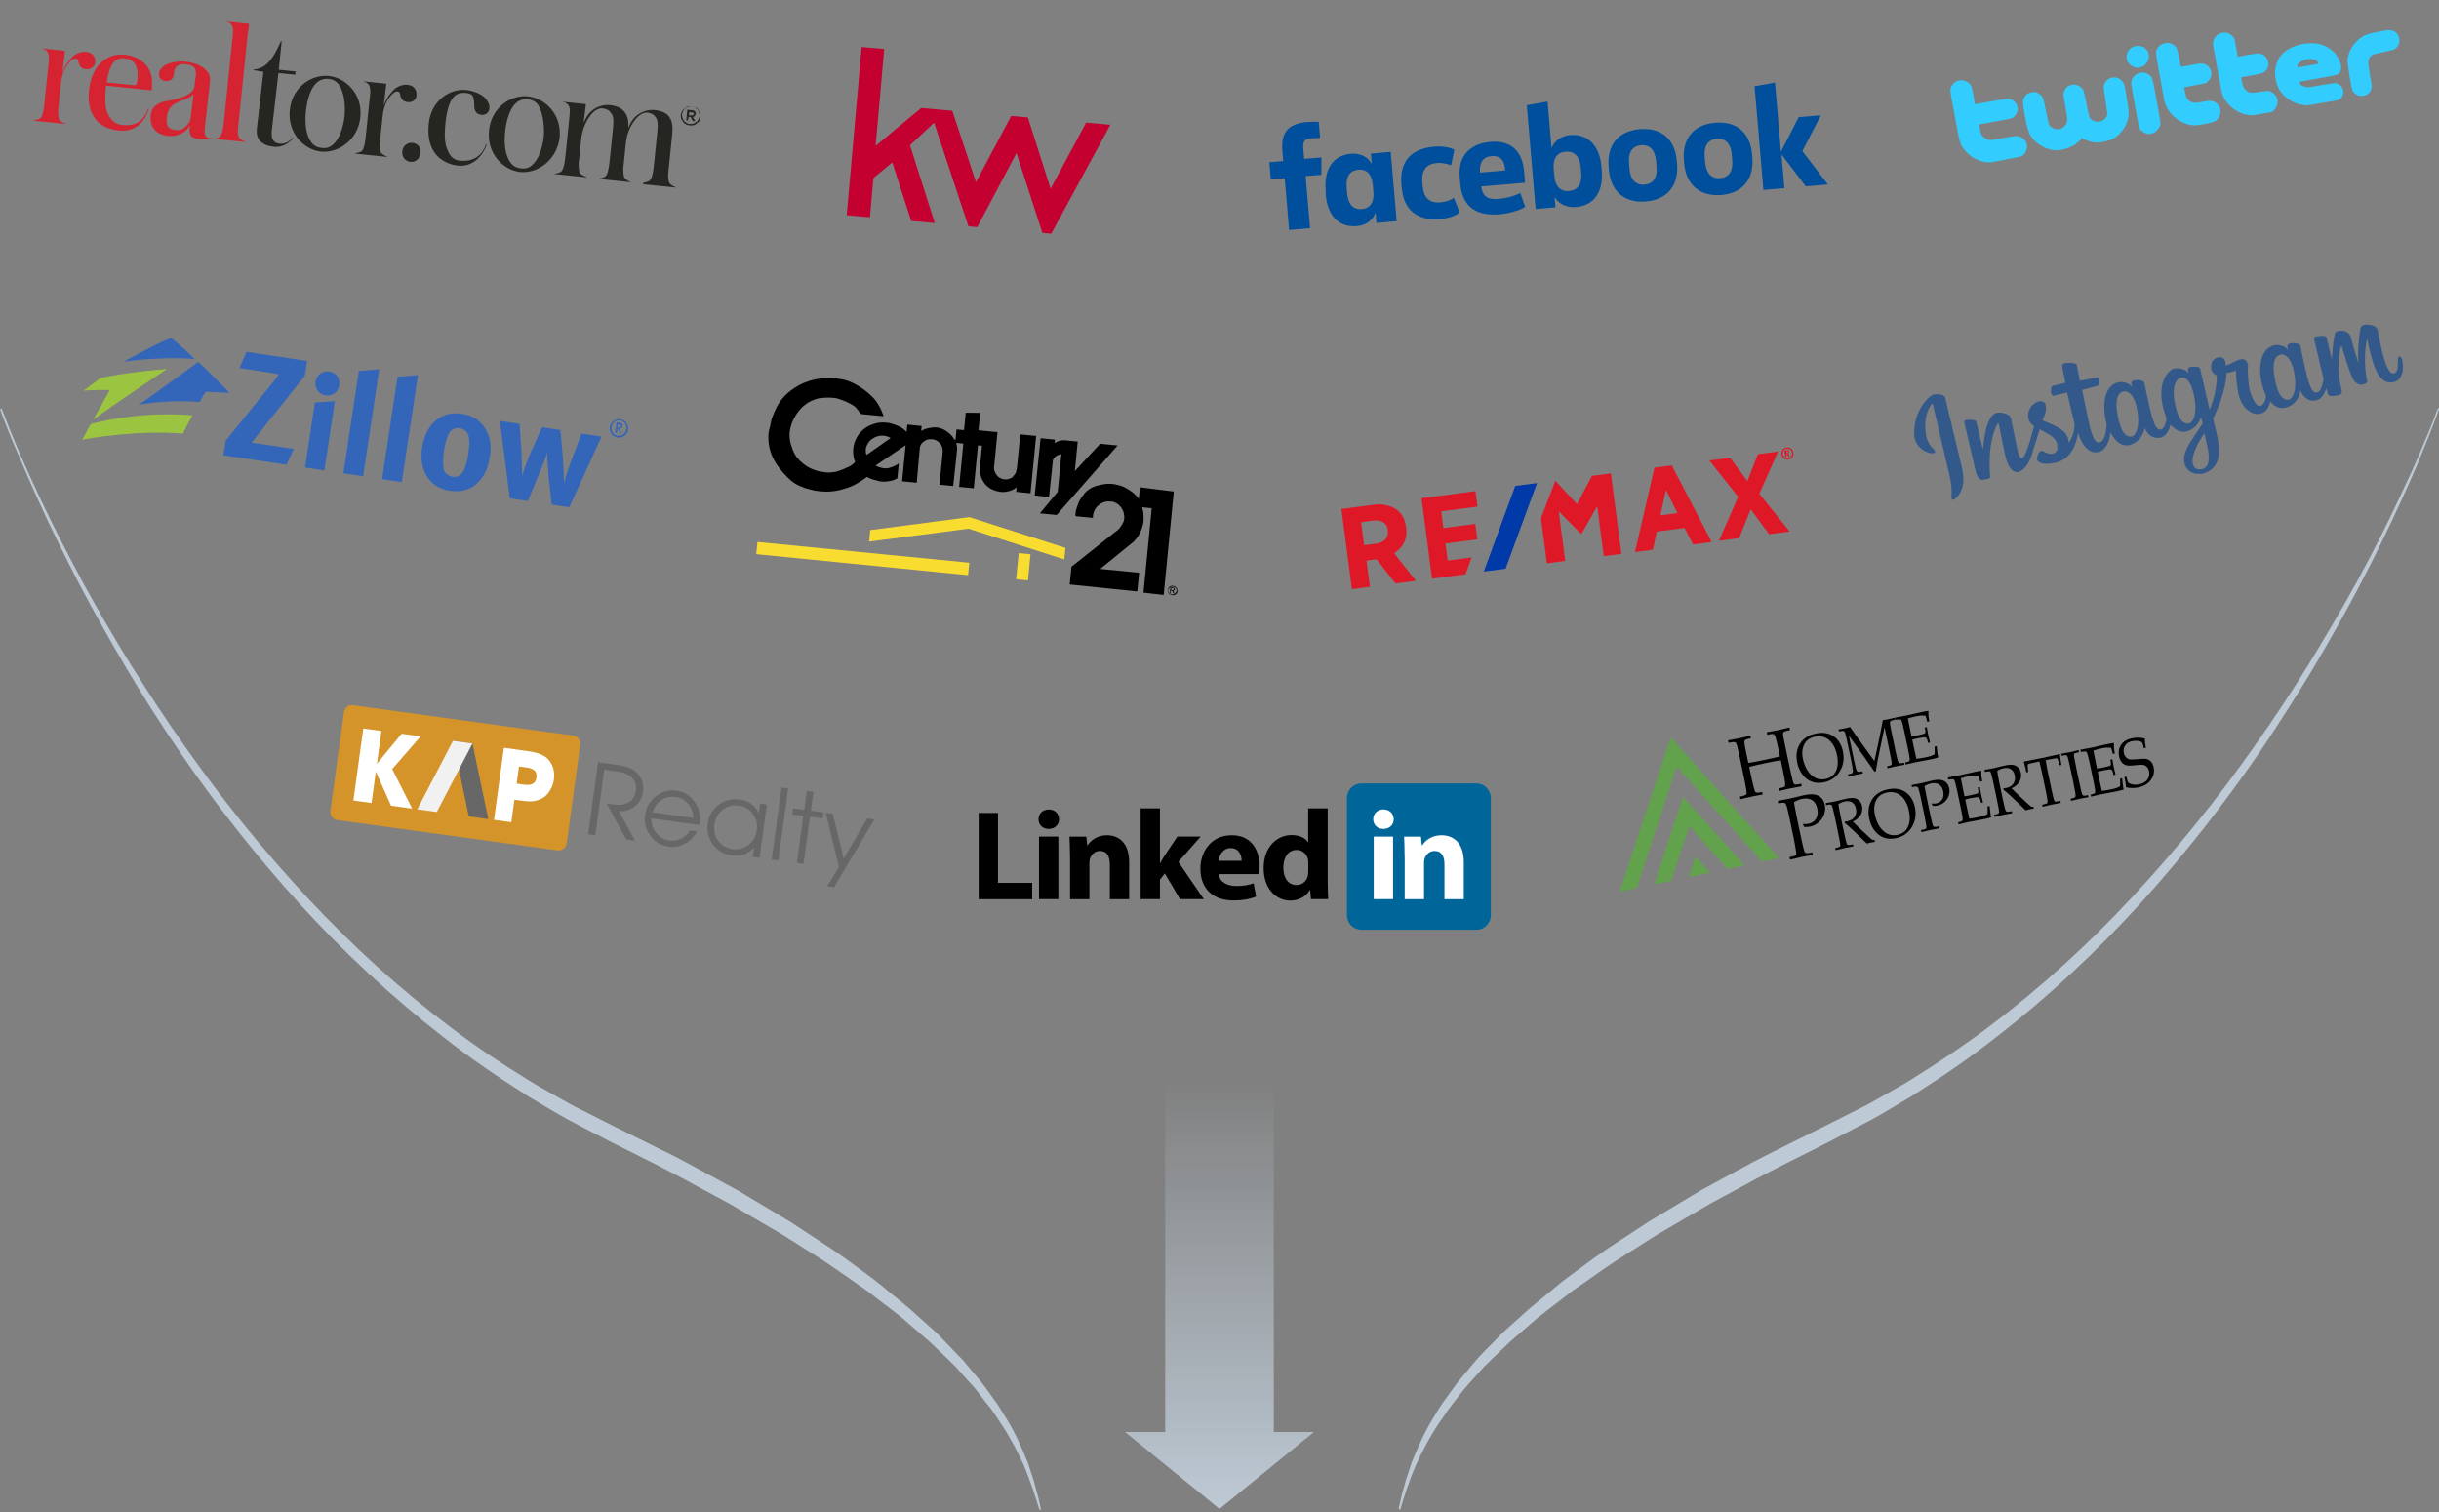 <svg width="800" height="496" viewBox="0 0 800 496" fill="none" xmlns="http://www.w3.org/2000/svg">
<rect x="0" y="0" width="800" height="496" fill="#808080" stroke="none"/>
<path d="M0.518 134C2.382 138.9 4.35 143.8 6.421 148.6C8.492 153.4 10.667 158.2 12.945 163C17.398 172.5 22.265 181.9 27.236 191.2C32.311 200.4 37.592 209.6 43.184 218.5C48.777 227.4 54.576 236.3 60.686 244.9C72.803 262.2 86.162 278.7 100.557 294.2C114.951 309.7 130.693 324.1 147.676 336.9C156.168 343.4 164.971 349.2 174.084 354.8C175.223 355.5 176.362 356.2 177.502 356.8L181.023 358.8C183.301 360.1 185.683 361.4 187.961 362.7L202.252 369.9L216.751 377.1C221.618 379.4 226.382 382 231.146 384.6L238.291 388.5L241.812 390.4L245.333 392.5L259.21 400.8L272.777 409.7C275.055 411.2 277.126 412.8 279.404 414.4L285.929 419.2C287.068 420 288 420.9 289.139 421.7L292.246 424.3C294.317 426 296.492 427.7 298.46 429.4L304.466 434.8L307.469 437.5L310.265 440.4C312.129 442.4 313.993 444.3 315.858 446.2L321.036 452.4C321.968 453.4 322.693 454.5 323.521 455.6L325.903 458.9C327.56 461 328.803 463.4 330.252 465.6C333.048 470.2 335.223 475 337.191 480C337.605 481.2 338.019 482.5 338.434 483.8L339.055 485.7L339.573 487.6C339.883 488.9 340.298 490.1 340.608 491.4L341.437 495.2L340.919 495.3C339.469 490.3 337.709 485.3 335.741 480.5C333.566 475.8 331.081 471.1 328.181 466.8C326.731 464.6 325.385 462.4 323.625 460.4L321.243 457.3C320.414 456.3 319.689 455.2 318.757 454.3L313.476 448.4C311.612 446.5 309.748 444.7 307.78 442.9L304.984 440.2L301.981 437.6L295.974 432.4C293.903 430.7 291.832 429.1 289.657 427.5L286.55 425.1C285.515 424.3 284.479 423.5 283.34 422.7C278.99 419.7 274.641 416.6 270.188 413.6L256.621 405L242.744 396.9L239.327 394.9L235.806 393L228.764 389.2C219.443 384 209.709 379.3 200.181 374.5C195.417 372.1 190.55 369.5 185.786 367C183.404 365.7 181.126 364.3 178.744 362.9L175.223 360.8C174.084 360.1 172.841 359.5 171.806 358.7C162.693 352.9 153.786 346.8 145.294 340.1C128.311 326.9 112.57 312.2 98.175 296.4C83.883 280.6 70.628 263.8 58.718 246.3C52.712 237.5 47.016 228.6 41.631 219.5C36.246 210.4 31.068 201.2 26.097 191.8C21.23 182.4 16.57 173 12.22 163.4C10.045 158.6 7.974 153.8 5.903 148.9C3.728 144 1.761 139.1 0 134.2L0.518 134Z" fill="#BDC9D4"/>
<path d="M800 134.2C798.239 139.2 796.272 144.1 794.304 148.9C792.336 153.8 790.162 158.6 787.987 163.4C783.637 173 778.977 182.5 774.11 191.8C769.242 201.1 763.961 210.4 758.576 219.5C753.087 228.6 747.391 237.5 741.488 246.3C729.475 263.8 716.323 280.6 702.032 296.4C687.637 312.2 672 326.9 654.912 340.1C646.421 346.8 637.514 352.9 628.401 358.7C627.262 359.5 626.123 360.1 624.984 360.8L621.463 362.9C619.081 364.3 616.802 365.7 614.42 367C609.657 369.5 604.789 372 600.026 374.5C590.498 379.4 580.764 384 571.443 389.2L564.401 393L560.88 394.9L557.463 396.9L543.586 405L530.019 413.6C525.566 416.5 521.32 419.7 516.867 422.7C515.728 423.4 514.692 424.3 513.657 425.1L510.55 427.5C508.479 429.1 506.304 430.7 504.233 432.4L498.226 437.6L495.223 440.2L492.427 442.9C490.563 444.7 488.595 446.5 486.731 448.4L481.45 454.3C480.518 455.3 479.793 456.3 478.964 457.3L476.582 460.4C474.925 462.4 473.579 464.7 472.026 466.8C469.126 471.1 466.641 475.8 464.466 480.5C462.395 485.3 460.738 490.2 459.288 495.3L458.77 495L459.598 491.2C459.909 489.9 460.22 488.7 460.634 487.4L461.152 485.5L461.773 483.6C462.187 482.4 462.602 481.1 463.016 479.8C464.984 474.9 467.158 470 469.954 465.4C471.404 463.1 472.647 460.8 474.304 458.7L476.686 455.4C477.514 454.3 478.239 453.2 479.171 452.2L484.349 446C486.11 444 488.077 442.1 489.942 440.2L492.738 437.3L495.741 434.6L501.747 429.2C503.819 427.5 505.89 425.8 507.961 424.1L511.068 421.5C512.103 420.7 513.139 419.8 514.278 419L520.802 414.2C522.977 412.6 525.152 411 527.43 409.5L540.997 400.6L554.874 392.3L558.395 390.2L561.916 388.3L569.061 384.4C573.825 381.8 578.589 379.3 583.456 376.9L597.954 369.7L612.246 362.5C614.628 361.2 616.906 359.9 619.184 358.6L622.705 356.6C623.844 355.9 625.087 355.3 626.123 354.6C635.132 349 644.039 343.1 652.531 336.7C669.514 323.9 685.255 309.5 699.65 294C714.045 278.5 727.404 262 739.521 244.7C745.631 236.1 751.43 227.3 757.022 218.3C762.511 209.3 767.896 200.2 772.971 191C778.045 181.7 782.809 172.4 787.262 162.8C789.54 158 791.715 153.3 793.786 148.4C795.857 143.6 797.929 138.7 799.689 133.8L800 134.2Z" fill="#BDC9D4"/>
<path d="M417.814 469.75V354H382.186V469.75H369L400 495L431 469.75H417.814Z" fill="url(#paint0_linear)"/>
<path d="M457.258 181.462C457.258 181.462 461.996 179.051 461.236 173.254C460.883 170.562 460.108 168.663 458.131 167.238C456.024 165.619 452.72 165.315 451.374 165.491C448.062 165.925 439.987 166.983 439.987 166.983L443.433 193.276L449.334 192.503L448.208 183.911L451.52 183.477L457.718 191.404L464.447 190.522L457.258 181.462ZM451.58 178.31C450.027 178.513 447.439 178.852 447.439 178.852L446.449 171.296L450.59 170.753C450.59 170.753 454.73 170.21 455.191 173.73C455.639 177.146 453.133 178.106 451.58 178.31Z" fill="#DF1828"/>
<path d="M466.267 163.434L483.968 161.114L484.633 166.186L472.728 167.746L473.447 173.233L483.902 171.862L484.567 176.935L474.112 178.305L474.845 183.895L482.712 182.864L480.699 188.392L469.726 189.83L466.267 163.434Z" fill="#DF1828"/>
<path d="M486.69 187.502L497.011 159.404L504.154 158.468L493.832 186.566L486.69 187.502Z" fill="#003AA8"/>
<path d="M507.6 184.761L513.397 184.002L511.267 167.75L518.549 175.113L518.756 175.086L523.896 166.095L526.039 182.45L531.836 181.69L528.376 155.294L522.166 156.108L517.274 165.383L510.158 157.682L505.453 169.986L507.393 184.789L507.6 184.761Z" fill="#DF1828"/>
<path d="M548.354 152.675L542.661 153.422L536.287 181.107L542.187 180.334L543.408 174.382L552.517 173.189L555.334 178.611L561.441 177.81L548.354 152.675ZM544.606 169.066L546.46 160.715L550.196 168.333L544.606 169.066Z" fill="#DF1828"/>
<path d="M560.673 151.061L570.133 162.983L563.809 177.395L570.434 176.526L574.249 167.076L580.268 175.237L586.996 174.356L577.055 161.97L583.24 148.103L576.615 148.972L573.145 157.85L567.505 150.165L560.673 151.061Z" fill="#DF1828"/>
<path d="M586.016 146.792C584.877 146.941 584.171 147.981 584.307 149.016C584.456 150.155 585.496 150.861 586.531 150.726C587.67 150.576 588.376 149.536 588.24 148.501C588.105 147.466 587.154 146.643 586.016 146.792ZM586.477 150.311C585.649 150.42 584.829 149.79 584.721 148.962C584.612 148.134 585.242 147.315 586.07 147.206C586.898 147.097 587.718 147.727 587.826 148.555C587.935 149.383 587.305 150.203 586.477 150.311Z" fill="#DF1828"/>
<path d="M586.242 147.71C586.449 147.683 586.552 147.669 586.669 147.759C586.786 147.849 586.8 147.953 586.827 148.16C586.841 148.263 586.868 148.47 586.764 148.484C586.674 148.601 586.674 148.601 586.481 148.732C586.584 148.718 586.688 148.704 586.701 148.808C586.715 148.911 586.819 148.898 586.846 149.105L586.859 149.208C586.859 149.208 586.873 149.312 586.886 149.415C586.9 149.519 586.914 149.622 586.927 149.726C586.941 149.829 586.941 149.829 587.044 149.816L586.527 149.884L586.513 149.78L586.499 149.677L586.445 149.263C586.432 149.159 586.432 149.159 586.315 149.069C586.315 149.069 586.197 148.979 586.094 148.993L585.887 149.02L586.009 149.952L585.595 150.006L585.31 147.832L586.242 147.71ZM586.26 148.655C586.364 148.642 586.467 148.628 586.454 148.524C586.557 148.511 586.544 148.407 586.53 148.304C586.503 148.097 586.386 148.007 586.179 148.034L585.972 148.061L586.053 148.682L586.26 148.655Z" fill="#DF1828"/>
<path d="M28.204 22.704C26.885 22.569 26.227 21.895 25.858 20.767C25.597 19.771 25.766 19.304 24.686 19.193C23.607 19.083 21.047 21.607 20.294 25.407C20.125 25.875 19.867 28.393 19.72 29.832L19.364 33.309C19.204 34.868 18.888 36.774 19.137 37.89C19.217 39.473 19.685 39.642 20.715 40.233C21.05 40.509 21.29 40.534 21.53 40.558L21.517 40.678L11.085 39.61L11.098 39.49C11.35 39.395 11.59 39.419 11.962 39.336C13.21 38.979 13.594 38.776 13.981 37.362C14.332 36.307 14.528 34.389 14.688 32.83L15.682 23.118C15.78 22.158 16.17 19.533 16.029 18.549C15.899 17.445 15.696 17.061 15.254 16.652C14.703 16.111 14.224 16.062 13.864 16.025L13.876 15.905L20.951 16.63C21.31 16.666 21.298 16.786 21.273 17.026L20.491 23.489L20.61 23.501C21.612 20.817 23.235 19.166 24.041 18.4C24.966 17.647 26.503 16.835 28.302 17.019C29.141 17.105 30.076 17.443 30.602 18.224C31.032 18.752 31.318 19.509 31.195 20.708C30.977 21.655 30.003 22.888 28.204 22.704Z" fill="#D52331"/>
<path d="M133.723 33.508C132.404 33.373 131.746 32.7 131.377 31.572C131.115 30.576 131.284 30.108 130.205 29.998C129.246 29.899 126.565 32.412 125.812 36.212C125.643 36.679 125.386 39.197 125.238 40.636L124.882 44.114C124.723 45.672 124.406 47.578 124.656 48.694C124.736 50.278 125.203 50.447 126.233 51.037C126.568 51.314 126.808 51.338 127.048 51.363L127.036 51.483L116.484 50.402L116.496 50.282C116.748 50.187 116.988 50.212 117.36 50.128C118.608 49.772 118.992 49.569 119.38 48.154C119.73 47.1 119.926 45.181 120.086 43.622L121.08 33.91C121.179 32.951 121.569 30.325 121.427 29.341C121.298 28.237 121.095 27.853 120.652 27.444C120.102 26.903 119.622 26.854 119.262 26.817L119.275 26.698L126.349 27.422C126.709 27.459 126.696 27.579 126.672 27.818L125.889 34.281L126.009 34.293C127.011 31.609 128.634 29.958 129.439 29.192C130.364 28.439 131.902 27.627 133.7 27.811C134.54 27.897 135.474 28.235 136 29.016C136.431 29.545 136.717 30.301 136.594 31.5C136.496 32.459 135.521 33.692 133.723 33.508Z" fill="#252521"/>
<path d="M43.825 20.426C42.94 19.608 42.125 19.282 40.806 19.147C39.607 19.024 38.743 19.178 37.818 19.932C36.508 20.888 35.531 23.333 35.031 27.037L43.064 27.86C44.743 28.032 44.863 28.044 45.072 26.006C45.366 23.128 44.699 21.363 43.825 20.426ZM49.669 29.627L34.8 28.104C34.125 34.699 34.755 36.824 36.25 38.794C37.422 40.368 38.584 40.85 40.143 41.01C44.699 41.477 47.331 39.444 48.575 35.573L48.803 35.717C47.34 40.535 43.903 43.334 38.987 42.83C36.229 42.548 33.185 41.509 31.368 39.142C29.335 36.511 28.79 33.547 29.208 29.47C29.981 21.916 34.814 17.322 40.809 17.936C47.764 18.648 50.282 23.631 49.84 27.948C49.911 28.44 49.85 29.04 49.669 29.627ZM58.991 33.247C57.346 33.927 56.565 34.453 56.012 35.123C55.314 36.021 54.856 36.943 54.697 38.502C54.365 41.739 55.503 42.462 57.781 42.695C58.261 42.744 58.753 42.673 59.245 42.602C60.505 42.126 62.368 40.499 62.552 38.7L63.482 30.799C62.508 32.032 60.504 32.675 58.991 33.247ZM66.074 45.725C64.755 45.59 63.688 45.36 63.005 44.926C62.323 44.493 61.966 43.245 62.294 41.218L62.174 41.206C61.379 43.063 58.639 44.964 55.042 44.596C51.685 44.252 49.004 42.038 49.421 37.962C49.581 36.403 50.183 35.253 51.228 34.512C53.079 33.005 55.477 33.251 57.986 32.417C61.346 31.549 63.544 30.199 63.716 28.521C63.802 27.681 64.118 25.775 64.204 24.936C64.511 21.938 63.241 21.323 60.723 21.066C59.524 20.943 58.78 21.109 58.119 21.647C57.458 22.185 57.169 22.64 56.997 24.319C56.825 25.998 55.78 26.739 54.221 26.579C53.022 26.456 52.017 25.626 52.164 24.188C52.262 23.228 52.696 22.546 53.357 22.008C54.715 20.572 58.291 19.968 60.689 20.214C64.886 20.644 69.283 22.669 68.877 26.626C68.693 28.424 67.665 37.285 67.321 40.643C67.247 41.362 67.174 42.082 67.088 42.921C67.109 43.892 67.251 44.876 68.186 45.214C68.653 45.383 69.265 45.325 69.649 45.122L69.637 45.242C69.36 45.577 67.872 45.909 66.074 45.725ZM69.96 45.638C70.224 45.423 70.704 45.472 70.956 45.377C71.952 45.115 72.468 44.805 72.856 43.39C73.206 42.336 73.39 40.537 73.562 38.858L76.079 14.278C76.177 13.318 76.567 10.693 76.425 9.709C76.296 8.605 76.093 8.221 75.65 7.812C75.1 7.271 74.62 7.222 74.261 7.185L74.273 7.065L81.347 7.79C81.707 7.826 81.707 7.826 81.67 8.186C81.584 9.025 81.342 10.212 81.194 11.651L78.383 39.11C78.223 40.669 77.919 42.455 78.036 43.678C78.236 45.274 78.571 45.551 79.721 46.153C80.069 46.31 80.176 46.442 80.416 46.467L80.404 46.587L69.972 45.518L69.96 45.638Z" fill="#D52331"/>
<path d="M96.179 45.173C95.155 46.886 92.453 48.426 90.055 48.181C87.897 47.96 86.494 47.453 85.286 46.239C84.425 45.181 84.056 44.053 84.264 42.014C84.375 40.935 86.113 26.331 86.395 23.573C85.568 23.367 83.889 23.195 83.062 22.99L83.075 22.87C86.638 22.386 88.98 20.809 92.152 13.5L92.392 13.525L91.434 22.878L96.95 23.442L96.839 24.521L91.324 23.957L89.144 42.877C88.923 45.036 89.338 46.896 91.617 47.129C93.655 47.338 95.217 46.286 96.071 45.041L96.179 45.173Z" fill="#252521"/>
<path d="M111.271 27.938C110.327 26.508 109.045 26.014 107.726 25.878C106.527 25.756 105.039 26.088 103.969 27.069C102.118 28.576 100.779 32.194 100.337 36.511C99.882 40.948 100.498 44.403 101.98 46.494C102.924 47.923 104.326 48.43 105.525 48.553C106.844 48.688 108.068 48.571 109.414 47.255C111.157 45.616 112.592 42.249 113.047 37.813C113.357 33.604 112.633 30.016 111.271 27.938ZM105.283 49.74C99.767 49.175 94.263 43.765 95.048 36.091C95.834 28.417 102.308 24.354 107.824 24.919C113.34 25.484 118.976 30.786 118.19 38.461C117.417 46.015 110.918 50.317 105.283 49.74ZM176.62 34.629C175.676 33.2 174.394 32.705 173.075 32.57C171.876 32.447 170.388 32.779 169.318 33.76C167.468 35.267 166.128 38.886 165.686 43.203C165.232 47.639 165.847 51.095 167.329 53.185C168.273 54.615 169.675 55.122 170.874 55.244C172.193 55.38 173.417 55.263 174.763 53.946C176.506 52.307 177.942 48.941 178.396 44.504C178.586 40.283 177.863 36.695 176.62 34.629ZM170.632 56.431C165.116 55.867 159.612 50.456 160.398 42.782C161.183 35.108 167.658 31.046 173.173 31.61C178.689 32.175 184.325 37.478 183.54 45.152C182.646 52.694 176.148 56.996 170.632 56.431ZM134.623 53.108C132.944 52.936 131.76 51.482 131.944 49.683C132.129 47.885 133.583 46.701 135.261 46.873C136.94 47.044 138.149 48.259 137.94 50.297C137.623 52.203 136.182 53.267 134.623 53.108ZM150.248 54.344C147.13 54.025 144.495 52.543 142.881 50.561C140.848 47.929 140.22 44.593 140.638 40.517C141.423 32.843 147.753 29.008 152.789 29.523C156.266 29.879 158.769 31.468 159.606 32.766C160.347 33.811 160.621 34.687 160.535 35.526C160.363 37.205 158.97 37.789 158.011 37.691C156.092 37.495 155.496 36.222 155.56 34.411C155.412 31.125 154.969 30.716 152.571 30.47C151.612 30.372 150.016 30.572 149.066 31.565C147.6 32.869 146.574 35.793 146.119 40.23C145.555 45.745 146.053 47.977 147.271 50.283C148.19 51.952 149.46 52.567 150.779 52.702C155.815 53.218 158.401 50.453 159.451 47.29L159.679 47.434C158.182 51.4 154.924 54.823 150.248 54.344Z" fill="#252521"/>
<path d="M210.97 60.077C211.234 59.862 211.474 59.886 211.846 59.803C212.975 59.434 213.479 59.243 213.878 57.709C214.228 56.654 214.413 54.856 214.585 53.177L215.579 43.465C215.849 40.827 215.732 39.603 215.219 38.702C214.597 37.669 213.687 37.092 212.248 36.944C209.73 36.687 206.53 40.721 205.609 44.988C205.403 45.815 205.329 46.535 205.219 47.614L204.74 52.29C204.58 53.849 204.276 55.636 204.513 56.871C204.593 58.455 205.048 58.744 206.078 59.334C206.414 59.61 206.653 59.635 206.893 59.66L206.881 59.779L196.449 58.711L196.461 58.591C196.713 58.496 196.953 58.521 197.325 58.438C198.454 58.068 198.958 57.878 199.357 56.343C199.707 55.289 199.892 53.49 200.064 51.812L201.058 42.099C201.328 39.461 201.211 38.237 200.578 37.325C199.956 36.291 199.046 35.714 197.607 35.566C194.849 35.284 191.877 39.463 190.956 43.73C190.701 45.037 190.75 44.557 190.578 46.236L190.111 50.792C189.952 52.351 189.635 54.258 189.885 55.373C189.965 56.957 190.432 57.126 191.582 57.728L192.397 58.054L192.385 58.174L181.953 57.106L181.965 56.986C182.217 56.891 182.457 56.915 182.829 56.832C184.077 56.475 184.341 56.26 184.848 54.858C185.199 53.803 185.395 51.885 185.555 50.326L186.549 40.614C186.648 39.654 186.93 36.896 186.896 36.045C186.767 34.941 186.671 34.689 186.121 34.148C185.57 33.607 185.091 33.558 184.731 33.521L184.743 33.401L191.818 34.125C192.178 34.162 192.165 34.282 192.141 34.522L191.456 40.025L191.576 40.038C192.553 37.593 193.887 36.397 195.185 35.561C196.218 34.939 198.102 34.284 200.021 34.481C202.539 34.739 204.144 35.63 205.088 37.059C205.614 37.84 206.293 39.485 206.06 41.763L206.18 41.775C207.17 39.211 208.636 37.907 209.921 37.191C211.218 36.354 213.198 35.951 214.637 36.099C217.755 36.418 219.095 37.524 219.704 38.677C220.338 39.59 220.778 41.21 220.483 44.088L219.464 54.04C219.304 55.599 219 57.385 219.237 58.621C219.317 60.205 219.785 60.374 220.802 61.084L221.617 61.41L221.605 61.529L210.933 60.437L210.97 60.077ZM226.818 37.83C227.058 37.855 227.178 37.867 227.31 37.76C227.442 37.652 227.575 37.544 227.587 37.424C227.611 37.185 227.504 37.053 227.384 37.04C227.276 36.908 227.156 36.896 226.917 36.871L226.077 36.785L225.967 37.864L226.818 37.83ZM225.431 35.992L226.99 36.152C227.47 36.201 227.817 36.358 228.033 36.622C228.248 36.886 228.223 37.126 228.199 37.366C228.174 37.606 228.03 37.833 227.885 38.061C227.741 38.288 227.501 38.264 227.249 38.359L228.073 39.776L227.234 39.69L226.517 38.405L225.798 38.332L225.675 39.531L225.075 39.469L225.431 35.992ZM226.284 40.684C226.644 40.721 227.016 40.637 227.388 40.554C227.76 40.471 228.024 40.256 228.408 40.053C228.673 39.838 228.949 39.503 229.106 39.155C229.263 38.808 229.42 38.46 229.456 38.1C229.493 37.741 229.41 37.369 229.327 36.997C229.244 36.625 229.029 36.36 228.826 35.976C228.61 35.712 228.275 35.435 227.928 35.278C227.58 35.122 227.233 34.965 226.873 34.928C226.514 34.891 226.142 34.974 225.77 35.057C225.398 35.141 225.133 35.356 224.749 35.559C224.485 35.774 224.208 36.109 224.051 36.457C223.894 36.804 223.738 37.151 223.701 37.511C223.664 37.871 223.747 38.243 223.83 38.615C223.913 38.987 224.128 39.251 224.331 39.636C224.547 39.9 224.882 40.177 225.229 40.333C225.564 40.61 225.924 40.647 226.284 40.684ZM226.235 41.163C225.755 41.114 225.408 40.957 224.94 40.788C224.605 40.512 224.258 40.355 224.055 39.971C223.84 39.706 223.637 39.322 223.434 38.938C223.231 38.553 223.28 38.074 223.317 37.714C223.366 37.234 223.522 36.887 223.679 36.54C223.956 36.205 224.113 35.857 224.497 35.654C224.761 35.439 225.158 35.116 225.53 35.033C225.914 34.83 226.394 34.879 226.873 34.928C227.353 34.977 227.7 35.134 228.168 35.303C228.635 35.472 228.85 35.736 229.053 36.121C229.269 36.385 229.471 36.769 229.674 37.154C229.758 37.526 229.828 38.017 229.792 38.377C229.742 38.857 229.586 39.204 229.429 39.552C229.152 39.887 228.996 40.234 228.611 40.437C228.347 40.653 227.95 40.975 227.578 41.059C227.206 41.142 226.714 41.212 226.235 41.163Z" fill="#252521"/>
<path d="M651.988 53.277C649.006 53.05 645.988 51.414 644.247 49.004C642.832 47.189 642.832 47.189 641.143 37.797C639.576 29.69 639.538 29.479 639.933 28.646C640.752 26.537 643.209 25.66 645.163 26.834C646.513 27.68 646.676 27.978 647.283 31.355L647.795 34.204L652.755 33.312C655.815 32.761 658.051 32.468 658.473 32.392C661.1 32.465 662.706 35.335 661.253 37.557C661.08 37.806 660.715 38.199 660.437 38.467C659.966 38.878 659.755 38.916 654.478 39.865L649.097 40.833L649.324 42.099C649.666 43.999 649.991 44.594 650.987 45.286C652.232 46.152 652.443 46.114 657.297 45.241C661.096 44.558 661.413 44.501 662.103 44.703C664.614 45.341 665.635 47.99 664.269 50.088C663.509 51.314 663.404 51.333 657.917 52.32C653.609 53.203 652.976 53.317 651.988 53.277ZM674.043 49.31C671.732 49.181 669.107 47.91 667.25 46.066C665.623 44.288 665.06 42.973 664.149 37.908C663.352 33.476 663.363 32.929 664.036 31.828C664.728 30.832 665.113 30.545 666.379 30.317C667.329 30.146 667.54 30.108 668.249 30.417C668.728 30.657 669.226 31.003 669.618 31.369C670.317 32.224 670.287 32.664 671.076 36.444C671.959 40.752 671.978 40.858 672.39 41.328C673.873 42.914 676.252 42.813 677.55 40.945C678.242 39.949 678.253 39.403 677.437 34.865C676.773 31.171 676.716 30.855 676.938 30.27C677.362 28.996 678.092 28.211 679.234 27.896C680.568 27.439 682.092 28.036 683.058 29.169C683.47 29.64 683.527 29.957 684.372 34.053C684.998 37.536 685.294 38.572 685.686 38.937C687.026 40.33 689.299 40.248 690.568 38.822C691.366 37.807 691.366 37.807 690.598 32.934C689.945 28.694 689.907 28.483 690.128 27.898C690.958 25.243 694.211 24.549 695.981 26.519C697.159 27.614 697.211 30.328 697.515 32.017C698.019 34.214 698.32 37.101 698.174 38.108C697.669 41.358 695.66 44.116 692.981 45.578C691.791 46.228 688.855 46.865 687.532 46.776C686.208 46.687 685.058 46.349 683.87 45.8L682.912 45.319L682.182 46.104C681.259 47.032 680.299 47.75 679.176 48.17C677.899 48.944 675.261 49.418 674.043 49.31ZM704.224 43.883C703.534 43.68 702.557 43.093 702.021 42.536C701.59 41.96 701.59 41.96 700.262 34.573C698.99 27.503 698.934 27.186 699.136 26.496C699.899 24.071 702.653 23.031 704.75 24.397C705.995 25.262 705.995 25.262 707.457 33.388C708.728 40.458 708.747 40.564 708.526 41.148C708.236 41.963 707.63 42.835 707.035 43.16C706.497 43.801 704.914 44.086 704.224 43.883ZM719.525 41.131C716.102 40.875 712.903 38.836 711.067 35.898C710.131 34.323 709.873 33.498 708.48 25.143C707.094 17.439 707.075 17.334 707.278 16.643C708.348 13.51 712.645 13.173 714.021 15.976C714.221 16.484 714.498 17.415 714.839 19.314L715.314 21.953L718.796 21.326C721.962 20.757 722.298 20.806 722.863 20.922C725.643 21.838 726.231 25.11 723.945 26.937C723.474 27.348 723.158 27.405 719.886 27.994L716.404 28.62L716.707 30.308C717.174 32.294 717.48 32.784 718.562 33.352C719.52 33.833 720.067 33.844 722.599 33.388C724.604 33.028 724.816 32.99 725.611 33.174C728.688 33.928 729.285 37.851 726.769 39.611C726.125 40.271 721.06 41.182 719.525 41.131ZM738.098 37.791C734.234 37.506 730.729 34.977 729.115 31.454C728.733 30.542 728.581 29.698 727.253 22.311C725.973 14.589 725.608 14.981 726.062 13.265C726.621 11.531 728.196 10.594 730.171 10.675C730.948 10.753 732.442 11.791 732.786 12.492C732.948 12.79 733.214 14.267 733.499 15.85L733.992 18.594L736.947 18.062C740.324 17.455 741.292 17.39 742.145 17.89C744.167 18.834 744.679 21.683 743.199 23.147C742.469 23.932 741.644 24.19 738.267 24.797L735.101 25.366L735.329 26.633C735.632 28.321 735.976 29.022 736.742 29.647C737.882 30.531 738.217 30.58 741.297 30.135C743.954 29.766 743.954 29.766 744.768 30.055C745.708 30.431 746.636 31.354 746.912 32.284C747.351 33.513 746.878 35.123 745.869 36.176L745.312 36.712L742.146 37.281C739.508 37.756 738.98 37.85 738.098 37.791ZM756.249 34.527C754.043 34.379 752.29 33.714 750.422 32.416C748.162 30.752 746.938 28.794 746.426 25.944C746.122 24.256 746.192 22.827 746.579 21.341C747.052 19.731 747.706 18.524 748.734 17.577C751.78 14.523 757.881 13.317 762.079 14.85C763.603 15.447 765.346 16.659 766.226 17.917C768.11 20.52 768.46 23.071 767.029 24.2C766.558 24.612 766.241 24.669 760.332 25.731L754.211 26.832L754.287 27.254C754.401 27.887 755.484 28.455 756.596 28.582C757.373 28.66 758.217 28.508 761.383 27.939C763.599 27.541 765.517 27.304 765.834 27.247C768.499 27.531 769.615 30.707 767.627 32.372C766.983 33.032 766.523 32.897 761.985 33.713C758.292 34.378 756.814 34.643 756.249 34.527ZM760.39 20.601C759.902 19.708 759.069 19.313 757.553 19.368C756.019 19.317 753.917 20.349 753.647 21.269C753.511 21.729 753.482 22.17 753.482 22.17C753.482 22.17 754.748 21.942 756.964 21.544L760.447 20.917L760.39 20.601ZM773.661 31.396C772.846 31.107 771.831 30.309 771.612 29.695C771.43 29.291 771.146 27.708 770.614 24.754C769.961 20.514 769.942 20.408 770.05 19.19C770.554 15.94 772.843 12.914 775.857 11.501C776.961 10.975 782.429 9.883 783.628 9.885C785.373 9.898 786.656 10.975 786.941 12.558C787.188 13.93 786.744 15.099 785.697 15.941C785.226 16.352 784.91 16.409 781.763 17.084C778.511 17.778 778.3 17.816 777.829 18.227C777.166 18.782 776.858 19.491 776.78 20.268C776.731 20.603 776.948 22.416 777.347 24.632C778.011 28.326 778.011 28.326 777.741 29.246C777.624 29.811 777.278 30.309 776.894 30.596C776.337 31.133 776.126 31.17 775.195 31.447C774.437 31.474 774.121 31.531 773.661 31.396ZM700.19 22.058C697.66 21.315 696.706 18.436 698.302 16.406C698.927 15.64 699.522 15.315 700.577 15.125C702.055 14.859 703.224 15.303 704.19 16.436C706.199 19.125 703.411 23.004 700.19 22.058Z" fill="#33CCFF"/>
<path d="M429.926 45.384C427.837 45.562 427.306 46.597 427.484 48.686L427.777 52.127L433.429 51.645L433.42 57.34L428.259 57.779L429.714 74.859L422.833 75.445L421.388 58.488L416.842 58.876L416.36 53.223L420.906 52.836L420.624 49.518C420.142 43.866 422.215 40.595 428.482 40.061C429.834 39.946 431.441 39.933 432.558 39.961L433.008 45.245" fill="#004F9D"/>
<path d="M434.832 62.294C434.298 56.027 436.839 50.984 443.106 50.45C446.546 50.157 448.782 51.699 449.953 53.827L449.66 50.386L456.173 49.831L458.109 72.564L451.474 73.129L451.181 69.689C450.386 71.984 448.444 73.882 445.003 74.175C438.737 74.709 435.379 70.168 434.845 63.902L434.832 62.294ZM441.849 63.305C442.132 66.623 443.56 68.853 446.755 68.58C449.581 68.34 450.754 66.135 450.482 62.941L450.283 60.606C450.011 57.411 448.481 55.438 445.655 55.678C442.46 55.95 441.42 58.267 441.713 61.708L441.849 63.305Z" fill="#004F9D"/>
<path d="M470.384 48.125C472.965 47.905 475.597 48.3 477.033 49.168L475.977 54.209C474.829 53.811 473.18 53.333 471.336 53.49C467.65 53.804 466.231 56.029 466.545 59.715L466.66 61.067C466.974 64.753 468.749 66.706 472.436 66.392C474.279 66.235 475.957 65.597 476.888 64.899L478.781 69.688C477.513 70.787 475.108 71.61 472.405 71.841C464.418 72.521 460.365 68.534 459.768 61.531L459.674 60.425C459.077 53.421 462.397 48.806 470.384 48.125Z" fill="#004F9D"/>
<path d="M478.958 60.143L478.791 58.177C478.236 51.665 481.566 47.173 488.939 46.545C495.943 45.948 499.381 49.987 499.915 56.254L500.229 59.94L485.853 61.165C486.237 64.226 487.714 65.586 491.524 65.261C494.104 65.041 496.766 64.319 498.658 63.292L500.285 67.856C498.525 68.996 494.902 70.048 491.707 70.32C483.095 70.93 479.524 66.778 478.958 60.143ZM485.465 56.618L493.698 55.917L493.646 55.303C493.436 52.845 492.286 50.963 489.214 51.224C486.265 51.476 485.203 53.546 485.465 56.618Z" fill="#004F9D"/>
<path d="M525.395 56.063C525.929 62.33 523.266 67.383 516.999 67.917C513.558 68.211 511.077 66.689 509.906 64.561L510.199 68.002L503.686 68.557L500.786 34.52L507.615 33.319L508.913 48.556C509.729 46.506 511.794 44.597 514.989 44.325C521.255 43.791 524.736 48.322 525.27 54.588L525.395 56.063ZM518.501 55.041C518.229 51.846 516.791 49.494 513.473 49.776C510.647 50.017 509.34 52.109 509.622 55.426L509.821 57.761C510.094 60.956 511.746 62.919 514.572 62.678C517.89 62.396 518.92 59.956 518.637 56.639L518.501 55.041Z" fill="#004F9D"/>
<path d="M527.719 55.741L527.625 54.635C527.07 48.123 530.348 43.016 537.843 42.378C545.339 41.739 549.423 46.094 549.988 52.73L550.083 53.836C550.638 60.348 547.36 65.454 539.864 66.093C532.368 66.732 528.274 62.254 527.719 55.741ZM543.178 52.691C542.927 49.742 541.488 47.389 538.294 47.661C535.099 47.934 534.069 50.373 534.331 53.445L534.509 55.534C534.76 58.483 536.198 60.836 539.393 60.564C542.588 60.291 543.618 57.852 543.356 54.78L543.178 52.691Z" fill="#004F9D"/>
<path d="M552.418 53.637L552.324 52.531C551.769 46.018 555.047 40.912 562.542 40.273C570.038 39.635 574.122 43.99 574.687 50.625L574.781 51.731C575.336 58.244 572.058 63.35 564.563 63.989C557.057 64.504 552.973 60.149 552.418 53.637ZM568 50.576C567.748 47.627 566.31 45.274 563.115 45.547C559.92 45.819 558.891 48.258 559.152 51.33L559.33 53.419C559.582 56.368 561.02 58.721 564.215 58.449C567.409 58.176 568.439 55.737 568.178 52.665L568 50.576Z" fill="#004F9D"/>
<path d="M584.148 49.819L589.985 38.43L597.235 37.812L591.184 49.591L599.54 60.513L592.291 61.131L584.344 50.669L585.287 61.728L578.405 62.314L575.505 28.277L582.211 27.087" fill="#004F9D"/>
<path d="M282.613 15.421L277.722 70.597L285.344 71.272L286.485 58.391L292.67 53.313L298.869 72.471L306.598 73.157L298.472 47.661L306.378 40.247L317.645 74.244L320.544 74.501L333.407 50.217L341.905 76.395L344.804 76.652L364.198 40.937L356.255 40.233L344.595 61.919L337.147 38.539L331.672 38.054L320.12 59.75L312.35 36.341L302.152 35.437L287.203 47.852L290.02 16.078L282.613 15.421Z" fill="#C3002F"/>
<path d="M56.176 110.886C53.464 111.658 44.979 116.282 40.488 118.675C45.694 117.806 57.847 117.038 63.865 117.826C62.245 116.048 57.457 111.787 56.176 110.886Z" fill="#3366B8"/>
<path d="M26.962 144.255C28.797 143.824 45.273 140.992 59.953 142.257C60.473 141.155 62.599 137.226 63.101 136.24C47.827 135.003 34.917 137.663 29.74 139.127L26.962 144.255Z" fill="#9BC440"/>
<path d="M65.031 118.709C65.031 118.709 48.186 131.045 45.566 132.775C50.194 131.819 59.722 131.246 65.527 131.884C66.532 129.911 67.45 128.515 67.45 128.515L75.304 128.87C75.286 128.986 70.113 123.369 65.031 118.709Z" fill="#3366B8"/>
<path d="M30.542 137.713C35.87 133.676 54.764 121.059 54.764 121.059C45.813 121.718 36.395 123.134 32.955 124.032L27.379 128.15C31.557 127.834 32.826 128.025 36.029 127.917L30.542 137.713Z" fill="#9BC440"/>
<path d="M202.562 143.535C200.831 143.275 199.77 141.699 200.013 140.083C200.273 138.352 201.849 137.291 203.465 137.534C205.196 137.795 206.257 139.371 206.014 140.986C205.771 142.602 204.178 143.778 202.562 143.535ZM203.413 137.88C202.028 137.672 200.833 138.554 200.607 140.055C200.381 141.555 201.264 142.75 202.649 142.958C204.034 143.167 205.246 142.169 205.454 140.784C205.663 139.399 204.682 138.071 203.413 137.88ZM203.463 142.255L203.186 141.741C203.007 141.36 202.944 140.996 202.748 140.731C202.65 140.598 202.65 140.598 202.534 140.581L202.309 142.081L201.732 141.994L202.253 138.532L203.291 138.688C204.099 138.81 204.26 139.306 204.191 139.768C204.121 140.229 203.706 140.639 203.129 140.552C203.227 140.685 203.423 140.95 203.486 141.314L203.826 142.191L203.48 142.139L203.463 142.255ZM202.627 139.178L202.471 140.217L202.817 140.269C203.163 140.321 203.279 140.339 203.429 140.125C203.562 140.027 203.695 139.929 203.712 139.814C203.764 139.467 203.551 139.317 203.089 139.248L202.627 139.178Z" fill="#3366B8"/>
<path d="M156.119 158.852C153.96 160.651 151.23 161.539 147.537 160.983C140.959 159.993 137.303 154.486 138.466 146.754C139.612 139.137 144.762 134.72 151.34 135.709C154.802 136.23 157.398 137.801 159.111 140.537C160.725 143.141 161.266 145.818 160.676 149.742C160.016 154.128 158.543 156.856 156.119 158.852ZM153.322 142.145C152.867 141.25 151.897 140.632 150.743 140.458C149.243 140.233 147.835 140.965 147.147 142.396C146.61 143.613 146.021 145.177 145.639 147.715C145.205 150.601 145.256 152.615 145.526 153.953C145.895 155.425 147.193 156.211 148.462 156.402C151.232 156.818 152.751 154.569 153.619 148.798C154.105 145.567 154.089 143.322 153.322 142.145ZM186.728 166.408L180.958 165.54L180.016 156.901C179.849 154.87 179.62 152.475 179.517 150.807C179.46 149.618 179.512 149.272 179.535 148.331C179.263 149.353 179.096 149.682 178.489 151.361C177.715 153.368 176.051 157.367 175.127 159.588L173.111 164.359L167.225 163.474L163.965 138.081L170.428 139.054L171.035 148.351C171.178 151.322 171.291 156.06 171.291 156.06C171.291 156.06 172.511 151.877 174.29 147.896L177.814 140.165L183.815 141.068L184.561 149.442C184.922 154.099 184.989 158.358 184.989 158.358C185.261 157.336 186.411 153.615 187.573 150.603L190.721 142.226L197.3 143.215L186.728 166.408ZM125.333 157.17L131.796 158.142L137.075 123.059L130.387 123.587L125.333 157.17ZM112.639 155.26L119.101 156.232L124.381 121.149L117.692 121.677L112.639 155.26ZM100.06 153.367L103.272 132.017L109.828 131.587L106.407 154.322L100.06 153.367ZM106.805 129.716C104.612 129.386 103.142 127.395 103.472 125.202C103.802 123.009 105.793 121.539 108.101 121.886C110.294 122.216 111.649 124.19 111.319 126.383C110.989 128.575 108.998 130.046 106.805 129.716ZM93.943 152.446L73.286 149.338L73.998 144.606L89.657 125.247C90.806 123.886 91.441 122.801 91.441 122.801C91.441 122.801 90.766 122.582 88.689 122.269L78.533 120.741L80.867 115.427L100.716 118.414L99.987 123.261L84.126 143.18C83.26 144.23 82.526 145.182 82.526 145.182C82.526 145.182 84.027 145.407 85.296 145.598L96.375 147.265L93.943 152.446Z" fill="#3366B8"/>
<path d="M630.105 133.604C632.32 129.994 634.237 129.421 634.237 129.421C634.237 129.421 634.75 129.184 636.282 129.387C637.814 129.591 637.995 130.346 637.995 130.346L643.135 151.817C644.797 157.808 643.829 160.435 642.382 162.492C641.617 163.588 640.78 163.903 640.672 163.928C640.457 163.98 640.241 164.032 640.163 163.708C640.086 163.384 640.095 162.47 640.095 162.47C640.416 159.997 639.46 156.005 639.46 156.005L634.015 132.782C634.015 132.782 634.019 132.325 633.613 132.536C630.776 136.409 631.486 140.803 631.761 142.904C632.51 146.033 634.192 147.342 634.192 147.342C634.192 147.342 634.593 147.588 634.696 148.019C634.825 148.559 634.286 148.688 634.286 148.688C632.965 148.89 630.446 147.896 629.252 146.243C628.294 145.103 627.933 143.592 627.933 143.592C627.683 141.599 627.889 137.215 630.105 133.604ZM787.79 117.53C789.443 124.435 785.317 125.309 785.317 125.309C781.351 126.372 779.372 122.397 778.123 118.133C777.133 114.948 776.496 111.335 776.496 111.335C776.496 111.335 776.47 111.227 776.388 111.361C775.662 114.045 775.595 118.054 775.835 120.962C776.002 123.09 776.415 124.816 776.415 124.816C776.415 124.816 776.518 125.247 776.354 125.515C774.429 127.002 772.69 125.936 771.871 124.421C770.862 123.065 768.287 114.213 768.184 113.782C768.08 113.35 767.834 113.751 767.834 113.751C766.109 119.412 767.783 126.882 768.119 128.285C768.481 129.795 765.87 129.85 765.87 129.85C763.686 130.259 763.536 129.154 763.536 129.154L762.989 127.345C762.57 128.929 761.606 131.099 759.504 131.374C756.216 131.933 754.768 128.743 754.613 128.096C754.613 128.096 754.002 132.691 749.578 133.75C746.557 134.473 744.621 131.629 744.621 131.629C744.621 131.629 744.209 135.149 741.27 135.739C738.331 136.328 735.023 133.47 734.18 128.995C733.337 124.519 733.442 122.099 733.442 122.099C733.442 122.099 733.554 121.615 733.231 121.693C732.799 121.796 730.318 122.39 730.318 122.39C730.318 122.39 730.31 128.552 725.89 137.253C725.89 137.253 726.433 139.519 727.027 142.001C728.163 146.748 729.148 153.243 722.803 155.332C717.223 156.326 716.514 151.933 716.514 151.933C716.096 150.664 716.309 148.217 718.904 144.287C721.5 140.358 722.511 138.861 722.511 138.861L721.912 136.837C720.606 140.914 717.318 141.473 717.318 141.473C717.318 141.473 714.966 142.607 711.904 139.347C711.566 140.797 710.68 143.29 708.363 143.617C705.049 144.068 703.626 140.986 703.471 140.339C703.471 140.339 702.86 144.934 698.437 145.993C695.416 146.716 693.454 143.764 693.454 143.764C692.975 143.194 692.419 142.3 692.182 141.787C692.208 141.895 692.126 142.028 692.177 142.244C691.943 144.125 690.966 147.667 688.377 148.287C683.629 149.424 681.631 142.031 681.631 142.031C681.029 145.711 679.339 150.565 674.376 151.753C669.413 152.941 668.327 151.262 668.249 150.938C668.198 150.723 668.012 150.425 668.345 149.432C668.678 148.44 669.14 147.987 669.464 147.91C669.895 147.806 670.697 148.299 670.697 148.299C670.697 148.299 672.035 149.119 673.329 148.81C674.948 148.422 674.962 147.05 674.76 145.729C674.557 144.409 673.358 143.213 671.78 142.336C670.201 141.459 669.023 140.828 669.023 140.828C667.964 144.504 667.052 146.89 666.52 148.957C665.102 153.517 662.775 154.758 661.779 154.883C660.432 154.977 658.935 153.967 657.898 150.108C656.968 146.224 655.69 139.457 655.613 139.133C655.535 138.81 655.237 138.995 655.237 138.995C651.622 145.336 652.751 156.246 652.802 156.462C652.854 156.677 652.474 156.996 652.042 157.1C651.611 157.203 652.15 157.074 650.398 157.379C648.672 157.793 647.979 154.422 647.979 154.422L644.29 138.536C644.161 137.996 644.649 137.651 646.37 137.696C648.092 137.74 648.221 138.279 648.221 138.279L650.417 147.45C651.603 133.819 655.33 135.094 657.505 135.6C659.679 136.107 659.691 137.587 659.691 137.587C659.691 137.587 661.129 144.543 661.615 147.051C662.101 149.558 662.657 150.452 663.197 150.323C664.569 150.336 667.177 139.787 667.177 139.787C664.477 138.038 664.966 134.841 666.3 133.267C667.28 132.119 668.549 131.702 668.549 131.702C668.549 131.702 670.681 131.077 671.013 132.937C671.503 134.987 669.914 137.877 669.914 137.877C674.979 139.973 677.308 141.127 678.2 143.423C678.592 144.584 678.531 145.283 678.531 145.283C680.906 141.862 680.399 138.789 680.399 138.789L677.997 128.755L673.465 129.84C673.465 129.84 673.142 129.918 672.827 129.08C672.44 127.462 673.148 126.608 673.148 126.608L677.464 125.575C677.464 125.575 676.487 121.017 676.44 120.344C676.289 119.239 676.911 118.977 678.982 119.051C681.053 119.126 681.157 119.557 681.157 119.557L682.206 124.896C682.206 124.896 687.005 123.975 687.679 123.928C688.326 123.773 688.593 123.937 688.636 125.068C688.786 126.172 688.191 126.543 688.191 126.543L682.93 127.917L685.37 139.539C685.809 141.373 686.924 145.555 688.542 145.168C690.942 144.707 690.971 139.111 690.971 139.111C690.764 138.247 690.532 137.276 690.381 136.172C689.806 131.86 690.452 126.458 694.768 125.425C694.768 125.425 697.331 124.697 699.354 126.951L699.121 125.98C699.121 125.98 698.729 124.819 700.641 124.703C702.553 124.588 703.247 125.106 703.402 125.754C703.402 125.754 704.835 133.168 706.084 137.432C706.893 139.862 707.687 141.269 708.956 140.851C710.009 140.485 710.376 138.686 710.632 137.37C705.811 124.378 712.652 121.03 712.652 121.03C712.652 121.03 715.837 120.039 717.886 122.4L717.679 121.537C717.679 121.537 717.287 120.376 718.983 120.312C718.983 120.312 719.764 120.24 720.463 120.3C721.296 120.443 721.537 120.499 721.718 121.255C721.899 122.01 724.761 134.444 724.761 134.444C724.761 134.444 727.324 128.469 727.081 123.165C727.081 123.165 725.554 122.504 725.326 121.076C725.098 119.647 725.332 117.766 727.49 117.249C729.54 116.759 730.087 118.567 730.073 119.939C730.073 119.939 731.748 119.31 733.155 118.517C734.588 117.832 736.56 117.017 737.236 119.365C737.551 120.202 737.274 120.953 737.274 120.953C737.274 120.953 737.353 126.524 738.086 128.63C738.818 130.736 740.132 133.844 741.647 133.025C743.188 132.314 743.267 129.785 743.267 129.785C743.267 129.785 741.974 127.243 741.523 123.929C740.947 119.617 741.619 114.323 745.935 113.29C745.935 113.29 748.499 112.562 750.521 114.816L750.289 113.845C750.289 113.845 749.897 112.684 751.808 112.568C753.72 112.453 754.414 112.971 754.569 113.618C754.569 113.618 756.002 121.033 757.251 125.297C758.061 127.727 758.854 129.134 760.123 128.716C761.31 128.432 761.872 126.016 762.132 124.242L761.977 123.595L759.033 111.295C758.986 110.622 759.607 110.359 759.607 110.359L761.169 110.213C763.297 110.046 763.154 110.879 763.154 110.879L764.833 117.892C765.207 112.783 765.549 110.876 765.886 109.426C766.167 108.218 768.29 108.509 768.29 108.509C768.29 108.509 770.469 108.557 771.042 110.474C771.817 113.71 773.488 118.786 773.488 118.786C773.514 118.894 773.622 118.868 773.622 118.868L773.596 118.76C773.227 115.312 773.852 109.345 774.246 107.653C774.665 106.07 777.055 106.524 777.055 106.524C779.851 106.768 779.915 108.463 779.915 108.463C782.389 122.131 784.24 122.715 785.211 122.482C786.207 122.358 786.437 120.934 786.498 120.235C786.559 119.536 786.464 118.189 786.551 117.598C786.53 117.033 787.069 116.904 787.069 116.904C787.069 116.904 787.686 117.098 787.79 117.53ZM696.406 128.455C695.435 128.688 693.432 129.852 694.554 135.971C695.595 142.224 697.575 143.347 699.029 143.227C700.376 143.133 702.207 140.299 700.873 133.774C699.457 127.382 696.406 128.455 696.406 128.455ZM715.395 123.909C714.424 124.142 712.257 125.573 713.246 131.611C714.286 137.864 716.292 139.095 717.747 138.975C719.201 138.855 721.032 136.021 719.564 129.413C718.097 122.806 715.395 123.909 715.395 123.909ZM723.07 142.15C718.786 148.08 719.155 151.528 719.155 151.528C719.155 151.528 719.261 154.355 721.902 153.951C725.109 153.525 724.744 149.62 723.943 146.275C723.664 144.631 723.07 142.15 723.07 142.15ZM747.923 116.35C746.951 116.583 744.949 117.747 746.071 123.866C747.112 130.12 749.092 131.243 750.546 131.123C751.893 131.029 753.724 128.195 752.39 121.669C750.866 115.304 747.923 116.35 747.923 116.35Z" fill="#33598A"/>
<path d="M386.015 193.116C385.841 192.79 385.564 192.453 385.268 192.321C384.869 192.179 384.46 192.139 384.144 192.211C383.929 192.293 383.817 192.386 383.603 192.468C383.491 192.56 383.368 192.754 383.246 192.949C383.124 193.143 383.104 193.348 383.084 193.552C383.064 193.756 383.044 193.961 383.136 194.073C383.198 194.492 383.475 194.828 383.772 194.96C383.966 195.083 384.058 195.195 384.263 195.215C384.866 195.377 385.397 195.223 385.855 194.752C385.968 194.659 386.09 194.465 386.11 194.261C386.13 194.056 386.252 193.862 386.16 193.75C386.088 193.433 386.108 193.229 386.015 193.116ZM385.691 194.323C385.569 194.517 385.457 194.609 385.345 194.702C385.232 194.794 385.018 194.876 384.906 194.968C384.16 195.205 383.485 194.726 383.238 194.083C383.156 193.868 383.166 193.766 383.186 193.562C383.206 193.358 383.216 193.255 383.328 193.163C383.461 192.867 383.685 192.682 384.012 192.508C384.44 192.343 384.951 192.393 385.34 192.638C385.627 192.872 385.811 193.096 385.883 193.413C385.873 193.515 385.955 193.73 385.935 193.934C385.833 193.924 385.813 194.128 385.691 194.323Z" fill="black"/>
<path d="M385.026 193.742C385.138 193.65 385.25 193.558 385.26 193.455C385.382 193.261 385.31 192.944 385.013 192.812C384.911 192.802 384.911 192.802 384.809 192.792L383.889 192.702L383.709 194.542L383.914 194.562L383.994 193.744L384.505 193.794L384.834 194.652L385.14 194.682L384.811 193.824C384.913 193.834 385.016 193.844 385.026 193.742ZM384.116 193.55L384.176 192.937L384.789 192.997C384.891 193.007 384.891 193.007 384.983 193.119C385.076 193.231 385.066 193.333 384.943 193.528C384.933 193.63 384.831 193.62 384.729 193.61L384.116 193.55ZM252.314 146.612C252.738 148.613 253.58 150.553 254.656 152.206C256.009 154.195 257.586 156 259.388 157.621C260.442 158.446 261.506 159.169 262.805 159.606C263.592 159.992 264.492 160.287 265.402 160.479C266.905 160.935 268.53 161.197 270.073 161.245C270.788 161.315 271.411 161.273 272.137 161.241C273.587 161.176 274.956 160.897 276.334 160.516C277.815 160.145 279.316 159.57 280.622 158.872C281.928 158.175 283.143 157.365 284.367 156.453C284.858 156.707 285.349 156.962 285.747 157.104C286.749 157.408 287.649 157.702 288.661 157.905C289.979 158.137 291.338 157.96 292.819 157.589C293.35 157.435 293.788 157.168 294.329 156.911L294.809 152.006C294.36 152.375 293.922 152.642 293.493 152.806C292.952 153.063 292.309 153.309 291.778 153.464C291.135 153.71 290.521 153.65 289.806 153.58C289.5 153.55 289.193 153.52 288.794 153.378C288.191 153.216 287.69 153.064 287.209 152.707L297.044 146.034L295.884 157.889L300.688 158.359L301.615 147.823C301.655 147.414 301.695 147.005 301.735 146.596C301.867 146.3 301.999 146.003 302.131 145.707C302.488 145.226 302.937 144.857 303.376 144.59C303.59 144.508 303.814 144.324 304.029 144.241C304.56 144.087 305.183 144.045 305.694 144.095C306 144.125 306.307 144.155 306.604 144.287C307.207 144.449 307.688 144.806 308.159 145.264C308.353 145.387 308.435 145.601 308.62 145.825C308.702 146.04 308.886 146.264 308.968 146.479C309.123 147.01 309.175 147.53 309.227 148.051L308.158 158.986L312.654 159.426L313.906 147.684C313.986 146.866 313.861 146.029 313.625 145.283L315.975 145.513L314.586 159.718L319.389 160.188L320.768 146.085L322.097 146.215L321.457 152.755C321.397 153.369 321.337 153.982 321.38 154.605C321.422 155.228 321.576 155.759 321.731 156.29C321.967 157.035 322.316 157.689 322.767 158.352C323.126 158.903 323.597 159.361 324.078 159.718C324.364 159.952 324.651 160.187 324.947 160.319C326.022 160.94 327.228 161.264 328.454 161.384C328.965 161.434 329.486 161.382 330.007 161.33C330.324 161.257 330.64 161.185 330.957 161.113C331.274 161.041 331.59 160.969 331.917 160.794C332.243 160.62 332.672 160.455 333.009 160.179C333.121 160.087 333.335 160.004 333.457 159.81L333.307 161.343L338.008 161.803L339.848 142.999L334.636 142.489L333.616 152.913C333.546 153.628 333.374 154.334 333.202 155.039C332.947 155.53 332.489 156.001 332.132 156.482C332.01 156.676 331.796 156.759 331.581 156.841C331.367 156.923 331.152 157.005 330.938 157.087C330.509 157.252 329.988 157.304 329.477 157.254C328.966 157.204 328.465 157.052 327.974 156.798C327.586 156.553 327.299 156.319 327.022 155.982C326.838 155.758 326.654 155.534 326.571 155.319C326.387 155.095 326.315 154.778 326.233 154.564C325.986 153.921 325.944 153.297 326.106 152.694L327.175 141.76L320.942 141.15L321.501 135.427L316.761 135.376L316.201 141.099L313.748 140.859L313.418 144.231L313.009 144.191C312.835 143.865 312.651 143.64 312.476 143.314L312.384 143.202C311.831 142.529 311.166 141.948 310.49 141.469C309.62 140.868 308.628 140.461 307.616 140.259C306.697 140.169 305.767 140.181 304.817 140.398C304.501 140.47 304.184 140.543 303.868 140.615C303.234 140.759 302.683 141.118 302.142 141.375L302.302 139.739L297.601 139.28L297.362 141.732C297.177 141.508 296.983 141.386 296.798 141.161C296.42 140.815 296.133 140.58 295.744 140.336C295.652 140.224 295.448 140.204 295.355 140.092C294.271 139.573 293.177 139.156 292.073 138.842C291.265 138.66 290.346 138.57 289.518 138.592C288.384 138.584 287.332 138.791 286.26 139.202C284.77 139.675 283.453 140.475 282.414 141.611C282.067 141.99 281.72 142.369 281.476 142.758C280.03 144.886 279.463 147.513 280.041 150.046C280.093 150.567 280.258 150.996 280.514 151.536C280.29 151.721 280.065 151.905 279.943 152.1C279.607 152.376 279.27 152.653 278.944 152.827C278.831 152.919 278.719 153.012 278.617 153.002C277.423 153.607 276.024 154.192 274.748 154.583C274.319 154.748 273.901 154.81 273.38 154.862C272.328 155.069 271.296 155.071 270.284 154.869C269.671 154.809 269.17 154.657 268.557 154.597C267.35 154.273 266.154 153.846 265.08 153.225C264.006 152.604 263.146 151.901 262.296 151.096C261.641 150.413 260.995 149.627 260.564 148.76C260.215 148.107 259.969 147.463 259.732 146.718C259.239 145.432 258.96 144.063 258.988 142.725C258.946 142.102 259.006 141.489 259.168 140.885C259.622 138.35 260.874 136.1 262.505 134.196C263.086 133.531 263.759 132.977 264.422 132.527C264.871 132.158 265.309 131.891 265.85 131.635C266.391 131.378 266.922 131.223 267.463 130.967C268.106 130.72 268.842 130.586 269.567 130.554C270.925 130.377 272.264 130.405 273.695 130.545C274.308 130.605 275.013 130.777 275.606 131.041C277.007 131.488 278.388 132.139 279.656 132.882C279.851 133.004 280.147 133.136 280.332 133.36C280.526 133.483 280.711 133.707 280.895 133.931C281.458 134.502 281.909 135.165 282.36 135.829L289.82 136.558C289.337 135.17 288.844 133.884 288.034 132.669C287.511 131.69 286.773 130.792 285.924 129.987C284.418 128.498 282.689 127.194 280.827 126.187C279.262 125.312 277.575 124.631 275.745 124.349C273.619 123.934 271.565 123.837 269.369 124.138C267.285 124.347 265.161 124.964 263.222 125.806C261.385 126.658 259.732 127.735 258.263 129.035C256.907 130.244 255.735 131.677 254.85 133.344C254.331 134.428 253.813 135.512 253.396 136.607C252.98 137.701 252.757 138.917 252.545 140.031C251.824 142.127 251.911 144.406 252.314 146.612ZM284.08 146.727C284.232 146.226 284.476 145.837 284.731 145.346C285.219 144.568 285.893 144.015 286.76 143.584C286.985 143.4 287.301 143.328 287.515 143.245C287.73 143.163 288.046 143.091 288.261 143.009C289.313 142.802 290.437 142.912 291.429 143.319C291.623 143.441 291.92 143.573 292.114 143.695L284.249 149.219C284.167 149.005 284.084 148.791 284.002 148.576C283.96 147.953 283.918 147.33 284.08 146.727ZM345.382 150.762C345.616 150.476 345.85 150.189 346.085 149.903C346.319 149.616 346.646 149.442 347.074 149.277C347.401 149.103 347.82 149.041 348.136 148.968L346.927 161.334L341.078 168.396L346.596 168.936L366.572 146.129L360.849 145.569L352.542 154.558L353.491 144.849L348.893 144.4C348.372 144.452 347.851 144.504 347.32 144.658C346.789 144.813 346.35 145.079 345.911 145.346L346.021 144.222L341.32 143.762L339.379 162.556L344.08 163.016L345.382 150.762ZM373.897 159.845L373.527 163.626C372.984 162.851 372.227 162.158 371.561 161.577C370.794 160.986 370.016 160.497 369.136 159.998C368.154 159.49 367.152 159.185 366.14 158.983C365.742 158.841 365.231 158.791 364.822 158.751C363.698 158.641 362.554 158.735 361.502 158.942C360.869 159.086 360.235 159.231 359.602 159.375C358.642 159.694 357.673 160.115 356.887 160.76C356.224 161.211 355.643 161.877 355.277 162.46C355.042 162.747 354.798 163.135 354.564 163.422C354.319 163.811 354.187 164.107 353.943 164.496C353.546 165.386 353.242 166.388 352.948 167.288C352.775 167.993 352.715 168.606 352.748 169.331L358.47 169.891C358.458 168.961 358.64 168.154 359.027 167.366C359.159 167.07 359.281 166.875 359.516 166.589C359.75 166.302 359.872 166.108 360.097 165.923C360.78 165.268 361.647 164.837 362.495 164.61C362.811 164.538 363.128 164.466 363.537 164.506C364.16 164.464 364.773 164.524 365.376 164.686C365.673 164.818 365.867 164.94 366.164 165.072C366.849 165.449 367.412 166.02 367.863 166.683C368.314 167.346 368.561 167.989 368.685 168.827C368.82 169.562 368.75 170.278 368.578 170.983C368.446 171.28 368.313 171.576 368.191 171.771C368.059 172.067 367.937 172.262 367.702 172.548C367.468 172.835 367.326 173.233 366.989 173.51C366.643 173.889 366.306 174.165 365.867 174.432L351.435 185.917L350.865 191.742L373.031 194.013L373.631 187.882L360.857 186.632L371.505 177.975C371.729 177.791 371.954 177.607 372.076 177.412C372.3 177.228 372.422 177.033 372.657 176.747C373.003 176.368 373.248 175.979 373.492 175.591C374.367 174.025 374.926 172.532 375.086 170.897C375.166 170.08 375.051 169.14 375.029 168.313C374.987 167.689 374.74 167.046 374.596 166.413L377.764 166.723L375.055 194.417L381.688 195.169L385.006 161.241L373.897 159.845Z" fill="black"/>
<path d="M248.437 177.803L248.048 181.789L317.529 188.688L317.929 184.6L248.437 177.803ZM317.948 169.642L285.446 173.891L285.076 177.672L317.68 173.433L349.089 183.521L349.459 179.74L317.948 169.642Z" fill="#F9DC30"/>
<path d="M333.287 190.023L337.171 190.402L338.01 181.818L334.127 181.438L333.287 190.023Z" fill="#F9DC30"/>
<g clip-path="url(#clip0)">
<path d="M182.889 278.971L110.615 269.023C109.165 268.824 108.163 267.478 108.366 266.002L112.817 233.661C113.02 232.185 114.349 231.16 115.799 231.36L188.073 241.307C189.523 241.507 190.525 242.853 190.322 244.328L185.868 276.694C185.668 278.145 184.34 279.17 182.889 278.971Z" fill="#D4942A"/>
<path d="M154.965 243.898L148.569 243.018L153.757 267.813L160.152 268.693L154.965 243.898Z" fill="#676767"/>
<path d="M148.569 243.018L154.965 243.898L143.272 266.37L136.877 265.49L148.569 243.018Z" fill="#F1F1F2"/>
<path d="M128.27 264.305L123.327 253.224L123.256 253.214L121.851 263.422L115.907 262.604L119.16 238.97L125.104 239.789L123.639 250.432L123.71 250.442L131.737 240.701L137.966 241.559L128.641 252.279L135.189 265.257L128.27 264.305Z" fill="white"/>
<path d="M180.577 258.983C179.963 260.107 179.215 260.965 178.357 261.562C177.317 262.256 176.17 262.666 174.962 262.82C174.025 262.937 172.796 262.891 171.298 262.685L168.731 262.332L167.712 269.734L162.03 268.952L165.283 245.318L172.891 246.366C173.628 246.467 174.242 246.576 174.738 246.669C175.421 246.812 176.053 246.973 176.61 247.149C177.98 247.584 179.051 248.249 179.807 249.092C181.421 250.916 182.038 253.121 181.679 255.734C181.498 256.867 181.155 257.954 180.577 258.983ZM175.043 252.553C174.492 252.156 173.608 251.887 172.42 251.723L170.232 251.422L169.457 257.058L171.858 257.389C172.999 257.546 173.878 257.494 174.523 257.213C175.319 256.879 175.806 256.158 175.956 255.069C176.113 253.932 175.815 253.103 175.043 252.553Z" fill="white"/>
<path d="M208.174 264.581C206.684 265.731 204.967 266.235 202.977 266.084L208.327 275.792L205.403 275.39L199.005 263.615L201.528 263.937C202.578 264.057 203.426 264.051 204.047 263.939C206.701 263.491 208.215 261.998 208.564 259.459C208.851 257.378 208.205 255.737 206.646 254.561C206.031 254.106 205.327 253.763 204.562 253.51C203.981 253.331 203.203 253.175 202.252 253.044L198.211 252.488L195.254 273.968L192.924 273.648L196.174 250.038L202.07 250.85C202.593 250.922 203.068 250.987 203.469 251.067C204.013 251.167 204.505 251.284 204.95 251.394C206.072 251.696 206.989 252.069 207.676 252.534C210.248 254.268 211.317 256.707 210.884 259.852C210.587 261.832 209.692 263.41 208.174 264.581Z" fill="#676767"/>
<path d="M229.362 270.627L213.719 268.474C213.554 270.202 214.064 271.775 215.246 273.22C216.404 274.661 217.819 275.472 219.531 275.707C220.886 275.894 222.172 275.701 223.389 275.129C224.657 274.54 225.605 273.635 226.257 272.418L228.587 272.739C227.692 274.489 226.396 275.814 224.694 276.738C222.992 277.663 221.18 277.98 219.302 277.722C216.829 277.381 214.836 276.195 213.327 274.139C211.838 272.11 211.251 269.86 211.597 267.344C211.944 264.829 213.119 262.797 215.105 261.221C217.114 259.649 219.332 259.018 221.805 259.358C224.301 259.702 226.291 260.912 227.794 263.017C229.3 265.098 229.853 267.417 229.507 269.932L229.362 270.627ZM227.428 268.315C227.379 266.559 226.814 265.027 225.735 263.72C224.655 262.413 223.234 261.65 221.546 261.418C219.858 261.185 218.307 261.539 216.891 262.502C215.501 263.445 214.544 264.767 214.043 266.473L227.428 268.315Z" fill="#676767"/>
<path d="M246.91 281.127L247.333 278.055L247.261 278.045C245.42 280.158 243.049 281.015 240.101 280.609C237.51 280.252 235.442 279.08 233.926 277.072C232.386 275.061 231.782 272.76 232.142 270.147C232.498 267.559 233.705 265.482 235.751 263.989C237.774 262.493 240.081 261.923 242.625 262.273C245.62 262.686 247.695 264.154 248.823 266.7L248.894 266.71L249.317 263.638L251.528 263.942L249.124 281.407L246.913 281.103L246.91 281.127ZM246.953 267.084C245.818 265.473 244.274 264.546 242.349 264.281C240.304 264 238.547 264.448 237.025 265.643C235.504 266.839 234.602 268.465 234.319 270.521C234.04 272.553 234.472 274.338 235.617 275.876C236.765 277.389 238.36 278.299 240.357 278.574C242.283 278.839 244.02 278.363 245.544 277.143C247.042 275.945 247.937 274.367 248.21 272.384C248.524 270.455 248.091 268.67 246.953 267.084Z" fill="#676767"/>
<path d="M253.091 281.978L256.347 258.32L258.534 258.621L255.282 282.255L253.094 281.954L253.091 281.978Z" fill="#676767"/>
<path d="M265.679 267.96L263.552 283.418L261.364 283.116L263.492 267.659L259.878 267.162L260.155 265.154L263.768 265.652L264.621 259.459L266.808 259.76L265.959 265.928L270.072 266.495L269.795 268.502L265.683 267.936L265.679 267.96Z" fill="#676767"/>
<path d="M273.574 291.033L271.292 290.719L275.186 284.427L270.829 266.623L273.159 266.944L276.709 281.63L284.476 268.502L286.782 268.819L273.574 291.033Z" fill="#676767"/>
</g>
<path d="M489 300.2C489 302.848 486.859 305 484.25 305H446.554C443.918 305 441.804 302.848 441.804 300.2V261.8C441.804 259.152 443.946 257 446.554 257H484.25C486.886 257 489 259.152 489 261.8V300.2Z" fill="#006699"/>
<path d="M321 266.683H327.342V289.607H338.544V294.986H321V266.683Z" fill="black"/>
<path d="M347.357 268.724C347.357 270.49 346.067 271.924 343.926 271.924C341.921 271.924 340.631 270.49 340.631 268.724C340.631 266.931 341.976 265.552 344.008 265.552C346.067 265.552 347.33 266.931 347.357 268.724ZM340.796 294.986V274.435H347.138V294.959H340.796V294.986Z" fill="black"/>
<path d="M350.954 281C350.954 278.435 350.871 276.31 350.789 274.462H356.308L356.61 277.304H356.747C357.571 275.952 359.63 273.993 363.062 273.993C367.235 273.993 370.365 276.807 370.365 282.848V294.986H364.023V283.593C364.023 280.945 363.117 279.152 360.81 279.152C359.053 279.152 358.01 280.366 357.543 281.552C357.378 281.966 357.323 282.572 357.323 283.152V294.986H350.981V281H350.954Z" fill="black"/>
<path d="M380.496 283.097H380.578C381.045 282.214 381.539 281.386 382.034 280.614L386.179 274.434H393.812L386.509 282.738L394.855 294.959H387.031L382.061 286.517L380.469 288.531V294.959H374.126V265.166H380.469V283.097H380.496Z" fill="black"/>
<path d="M399.797 286.738C399.962 289.386 402.598 290.655 405.563 290.655C407.732 290.655 409.489 290.352 411.191 289.772L412.015 294.104C409.928 294.986 407.375 295.4 404.629 295.4C397.683 295.4 393.729 291.372 393.729 284.945C393.729 279.731 396.942 273.993 404.053 273.993C410.642 273.993 413.168 279.152 413.168 284.228C413.168 285.331 413.031 286.297 412.948 286.738H399.797ZM407.265 282.379C407.265 280.835 406.606 278.214 403.668 278.214C401.005 278.214 399.907 280.697 399.742 282.379H407.265Z" fill="black"/>
<path d="M435.489 265.166V288.834C435.489 291.152 435.572 293.579 435.654 294.959H429.998L429.751 291.979H429.614C428.351 294.241 425.852 295.428 423.217 295.428C418.357 295.428 414.486 291.262 414.486 284.89C414.431 277.966 418.741 273.938 423.629 273.938C426.182 273.938 428.104 274.848 429.01 276.255H429.092V265.166H435.489ZM429.12 283.124C429.12 282.793 429.12 282.324 429.037 281.938C428.653 280.255 427.28 278.821 425.331 278.821C422.393 278.821 420.938 281.414 420.938 284.669C420.938 288.145 422.64 290.324 425.276 290.324C427.115 290.324 428.625 289.055 428.982 287.262C429.065 286.793 429.12 286.297 429.12 285.8V283.124Z" fill="black"/>
<path d="M457.152 268.724C457.152 270.49 455.861 271.924 453.72 271.924C451.716 271.924 450.425 270.49 450.425 268.724C450.425 266.931 451.771 265.524 453.802 265.524C455.834 265.552 457.097 266.931 457.152 268.724ZM450.59 294.986V274.435H456.932V294.959H450.59V294.986Z" fill="white"/>
<path d="M460.721 281C460.721 278.435 460.639 276.31 460.557 274.462H466.075L466.377 277.304H466.514C467.338 275.952 469.397 273.993 472.829 273.993C477.002 273.993 480.132 276.807 480.132 282.848V294.986H473.79V283.593C473.79 280.945 472.884 279.152 470.578 279.152C468.821 279.152 467.777 280.366 467.311 281.552C467.146 281.966 467.091 282.572 467.091 283.152V294.986H460.749V281H460.721Z" fill="white"/>
<g clip-path="url(#clip1)">
<path d="M573.747 251.567L574.539 255.352C574.674 255.998 574.857 256.759 575.078 257.629C575.387 258.845 575.568 259.521 575.626 259.648C575.689 259.767 575.829 259.877 576.075 259.973C576.312 260.064 576.662 260.06 577.125 259.963L577.975 259.785L578.154 260.64C577.097 260.799 576.054 260.987 575.009 261.206C574.04 261.409 572.658 261.729 570.858 262.168L570.679 261.313L571.447 261.152C572.32 260.969 572.8 260.698 572.89 260.345C572.98 259.993 572.746 258.505 572.197 255.881L570.484 247.703C569.988 245.331 569.624 244.002 569.4 243.715C569.169 243.43 568.672 243.363 567.911 243.523L566.986 243.716L566.809 242.869C568.186 242.642 569.468 242.405 570.647 242.158C571.833 241.91 572.984 241.638 574.105 241.341L574.284 242.196L573.747 242.309C572.971 242.471 572.515 242.636 572.357 242.809C572.198 242.982 572.133 243.229 572.161 243.549C572.198 244.061 572.413 245.273 572.815 247.191L573.461 250.277C574.952 250.034 576.84 249.678 579.123 249.2C581.055 248.795 582.629 248.427 583.824 248.107L583.269 245.46C582.946 243.913 582.621 242.623 582.304 241.595C582.189 241.231 582.021 240.987 581.793 240.864C581.572 240.74 581.167 240.739 580.57 240.864L579.675 241.052L579.499 240.212C580.78 240.005 581.995 239.782 583.129 239.545C584.36 239.287 585.629 238.99 586.945 238.652L587.124 239.507L586.176 239.706C585.542 239.839 585.149 240.006 585.001 240.192C584.853 240.379 584.8 240.685 584.858 241.107C584.906 241.524 585.156 242.83 585.611 245.001L587.182 252.502C587.762 255.276 588.161 256.806 588.377 257.095C588.586 257.385 589.075 257.453 589.843 257.292L590.813 257.089L590.992 257.944C589.801 258.131 588.609 258.35 587.422 258.599C586.027 258.891 584.735 259.192 583.547 259.503L583.368 258.648L584.226 258.469C584.86 258.336 585.245 258.17 585.399 257.974C585.544 257.773 585.603 257.458 585.55 257.019C585.452 256.07 585.212 254.7 584.84 252.923L584.102 249.399C582.917 249.577 581.417 249.852 579.596 250.234C577.013 250.767 575.059 251.215 573.747 251.567ZM589.498 250.178C589 247.799 589.3 245.734 590.406 243.989C591.511 242.236 593.233 241.123 595.576 240.632C597.873 240.151 599.821 240.45 601.401 241.524C602.989 242.603 604.012 244.252 604.481 246.49C604.985 248.899 604.646 251.073 603.478 253.009C602.303 254.947 600.563 256.157 598.265 256.638C596.825 256.94 595.512 256.881 594.342 256.459C593.163 256.038 592.148 255.281 591.288 254.188C590.427 253.088 589.829 251.754 589.498 250.178ZM591.333 248.862C591.676 250.498 592.234 251.863 592.996 252.969C593.764 254.073 594.64 254.836 595.633 255.265C596.625 255.686 597.674 255.784 598.785 255.552C599.815 255.336 600.657 254.896 601.318 254.222C601.979 253.548 602.431 252.654 602.658 251.543C602.884 250.433 602.848 249.144 602.542 247.68C602.221 246.148 601.701 244.891 600.987 243.9C600.267 242.917 599.43 242.231 598.466 241.866C597.501 241.494 596.436 241.43 595.279 241.672C594.212 241.896 593.352 242.324 592.679 242.977C592.012 243.622 591.557 244.462 591.313 245.491C591.066 246.505 591.077 247.636 591.333 248.862ZM618.15 238.575L616.6 245.9C616.016 248.653 615.565 251.037 615.25 253.066L614.855 253.149C614.473 252.554 613.419 251.052 611.697 248.634L606.448 241.344L608.204 249.73C608.614 251.685 608.92 252.778 609.117 253.008C609.313 253.239 609.781 253.28 610.527 253.124L610.893 253.047L611.036 253.731C610.28 253.843 609.522 253.979 608.767 254.129C608.349 254.216 607.519 254.414 606.283 254.727L606.14 254.043L606.789 253.907C607.23 253.815 607.506 253.687 607.626 253.514C607.746 253.342 607.784 253.078 607.737 252.707C607.608 251.679 607.424 250.576 607.178 249.402L605.892 243.261C605.582 241.781 605.347 240.806 605.187 240.343C605.106 240.104 604.97 239.938 604.771 239.84C604.58 239.748 604.223 239.753 603.723 239.858L603.193 239.969L603.05 239.285C604.216 239.087 604.946 238.965 605.244 238.903C605.625 238.823 606.155 238.681 606.84 238.491C608.187 240.46 609.56 242.407 610.962 244.341L614.809 249.659L616.096 243.716C616.626 241.23 617.118 238.745 617.568 236.244C618.406 236.116 619.001 236.022 619.337 235.952C619.725 235.87 620.428 235.692 621.44 235.434L621.584 236.118L620.935 236.254C620.353 236.375 620.018 236.562 619.936 236.804C619.849 237.055 619.954 237.856 620.242 239.231L621.902 247.157C622.272 248.926 622.551 249.923 622.738 250.148C622.927 250.38 623.335 250.434 623.962 250.303L624.529 250.184L624.672 250.868C623.783 251.008 622.889 251.164 622.008 251.349C621.076 251.544 620.111 251.769 619.099 252.035L618.956 251.351L619.613 251.214C620.135 251.104 620.429 250.911 620.482 250.644C620.541 250.367 620.369 249.286 619.972 247.39L618.15 238.575ZM627.227 242.65L627.784 245.312L628.12 246.84C628.319 247.792 628.473 248.489 628.589 248.931C629.576 248.809 630.621 248.629 631.732 248.397C632.478 248.24 633.09 248.073 633.582 247.893C633.929 247.766 634.253 247.605 634.559 247.393C634.59 246.719 634.596 245.895 634.567 244.9L635.231 244.761C635.384 246.382 635.515 247.457 635.626 247.985L635.751 248.471C634.999 248.714 634.261 248.907 633.523 249.062L631.948 249.352C630.215 249.669 628.941 249.905 628.128 250.075C627.352 250.237 626.319 250.477 625.047 250.798L624.904 250.114L625.21 250.05C625.792 249.928 626.137 249.793 626.26 249.636C626.384 249.485 626.421 249.175 626.378 248.711C626.335 248.246 626.146 247.23 625.82 245.676L624.573 239.721C624.368 238.74 624.179 237.949 624.003 237.334C623.828 236.719 623.707 236.364 623.63 236.256C623.561 236.154 623.467 236.073 623.356 236.026C623.246 235.987 622.95 235.987 622.462 236.035L621.675 236.106L621.533 235.43L622.607 235.205L623.667 235.022C624.261 234.921 624.712 234.842 625.018 234.778L628.833 233.917L630.642 233.522C631.26 233.385 631.886 233.285 632.534 233.219C632.459 234.127 632.549 235.265 632.813 236.638L632.135 236.78C631.968 235.984 631.792 235.33 631.607 234.818C630.757 234.662 629.762 234.708 628.62 234.947C627.71 235.137 626.764 235.382 625.789 235.672C625.94 236.354 626.074 237.032 626.193 237.713L626.521 239.391L626.982 241.592C627.648 241.499 628.234 241.399 628.742 241.293C630.323 240.962 631.206 240.715 631.39 240.552C631.574 240.389 631.601 239.996 631.472 239.379L631.324 238.672L632.003 238.53C632.14 239.41 632.3 240.284 632.476 241.163C632.619 241.847 632.811 242.653 633.06 243.579L632.381 243.721L632.249 243.089C632.104 242.397 631.888 242 631.609 241.895C631.33 241.791 630.434 241.901 628.927 242.216C628.389 242.322 627.82 242.472 627.227 242.65ZM588.414 263.148C588.644 264.544 588.905 265.94 589.196 267.33L590.817 275.07C591.387 277.791 591.781 279.3 591.998 279.596C592.216 279.891 592.735 279.953 593.571 279.779L594.429 279.599L594.608 280.454C593.44 280.644 592.27 280.858 591.111 281.085C590.365 281.241 589.052 281.555 587.162 282.013L586.983 281.158L588.102 280.924C588.624 280.814 588.946 280.677 589.066 280.505C589.185 280.332 589.216 280.031 589.17 279.59C589.125 279.15 588.894 277.824 588.479 275.622L586.963 268.38L586.339 265.585C586.079 264.421 585.811 263.732 585.547 263.516C585.275 263.293 584.741 263.273 583.913 263.447L583.294 263.576L583.115 262.721C584.161 262.549 585.486 262.295 587.075 261.962C588.008 261.766 589.046 261.518 590.184 261.225C590.93 261.03 591.501 260.895 591.889 260.814C593.896 260.394 595.441 260.482 596.519 261.094C597.589 261.7 598.268 262.676 598.553 264.036C598.758 265.018 598.695 266.017 598.364 267.04C598.032 268.057 597.446 268.94 596.599 269.692C595.78 270.43 594.781 270.942 593.705 271.159C593.205 271.264 592.567 271.304 591.785 271.29L591.315 270.309C592.09 270.364 592.716 270.342 593.216 270.237C594.357 269.998 595.188 269.428 595.701 268.529C596.223 267.636 596.342 266.533 596.068 265.224C595.803 263.96 595.231 263.048 594.365 262.484C593.501 261.928 592.359 261.794 590.934 262.093C590.145 262.266 589.3 262.621 588.414 263.148ZM607.721 269.513C608.749 270.555 609.804 271.575 610.882 272.56L613.366 274.865C613.806 275.254 614.086 275.475 614.212 275.518C614.336 275.554 614.463 275.567 614.583 275.542L614.844 275.487L614.987 276.171C614.5 276.226 614.009 276.298 613.524 276.4C613.144 276.479 612.754 276.592 612.346 276.724L607.732 272.281C606.866 271.453 605.97 270.671 605.035 269.928L605.063 269.541C605.452 269.499 605.746 269.453 605.932 269.414C607.044 269.181 607.844 268.687 608.34 267.932C608.836 267.176 608.976 266.285 608.758 265.244C608.564 264.315 608.141 263.635 607.502 263.226C606.864 262.816 606.041 262.717 605.034 262.928C604.34 263.073 603.668 263.361 603.018 263.792C603.193 265.036 603.414 266.278 603.671 267.505L604.769 272.746C605.303 275.296 605.66 276.704 605.829 276.955C605.999 277.207 606.394 277.272 607.013 277.142L607.789 276.98L607.932 277.664C607.013 277.81 606.091 277.98 605.179 278.163C604.604 278.283 603.581 278.528 602.098 278.885L601.955 278.201L602.701 278.045C603.276 277.925 603.582 277.713 603.63 277.424C603.686 277.133 603.432 275.696 602.89 273.109L601.797 267.889C601.328 265.651 601.006 264.407 600.823 264.166C600.647 263.924 600.217 263.874 599.538 264.016L599 264.129L598.856 263.437C600.099 263.239 601.053 263.07 601.702 262.935C602.142 262.842 602.764 262.689 603.584 262.478C604.265 262.305 604.948 262.146 605.633 261.995C606.782 261.754 607.681 261.698 608.326 261.842C608.978 261.978 609.506 262.27 609.917 262.705C610.334 263.137 610.608 263.701 610.754 264.399C610.97 265.394 610.813 266.428 610.306 267.318C609.809 268.214 608.943 268.954 607.721 269.513ZM613.116 268.499C612.618 266.12 612.917 264.055 614.022 262.303C615.127 260.55 616.849 259.437 619.191 258.946C621.489 258.465 623.429 258.765 625.016 259.838C626.605 260.917 627.628 262.566 628.097 264.804C628.601 267.212 628.262 269.387 627.094 271.323C625.919 273.261 624.179 274.471 621.874 274.954C620.434 275.255 619.121 275.197 617.951 274.782C616.773 274.361 615.758 273.604 614.898 272.511C614.037 271.411 613.444 270.068 613.116 268.499ZM614.943 267.185C615.286 268.821 615.844 270.186 616.605 271.292C617.374 272.396 618.25 273.159 619.243 273.588C620.235 274.009 621.282 274.1 622.394 273.867C623.423 273.652 624.266 273.211 624.925 272.53C625.594 271.855 626.038 270.962 626.264 269.851C626.491 268.741 626.455 267.452 626.148 265.988C625.828 264.456 625.308 263.199 624.594 262.208C623.874 261.225 623.03 260.541 622.073 260.174C621.107 259.802 620.043 259.738 618.886 259.98C617.819 260.204 616.959 260.632 616.286 261.285C615.618 261.93 615.164 262.77 614.92 263.799C614.683 264.826 614.685 265.951 614.943 267.185ZM631.242 257.882C631.429 258.999 631.633 260.121 631.872 261.227L633.169 267.42C633.625 269.598 633.94 270.805 634.114 271.04C634.288 271.276 634.704 271.328 635.376 271.188L636.062 271.044L636.205 271.728C635.271 271.877 634.333 272.05 633.407 272.236C632.81 272.361 631.757 272.613 630.244 272.976L630.101 272.292L630.996 272.105C631.414 272.017 631.672 271.909 631.768 271.772C631.864 271.636 631.89 271.39 631.856 271.04C631.821 270.69 631.638 269.627 631.3 267.866L630.087 262.074L629.587 259.835C629.378 258.909 629.168 258.355 628.953 258.183C628.738 258.011 628.306 257.992 627.649 258.13L627.149 258.235L627.003 257.536C627.839 257.399 628.902 257.192 630.17 256.927C630.916 256.771 631.747 256.573 632.655 256.337C633.106 256.219 633.565 256.107 634.019 256.005C635.63 255.667 636.861 255.743 637.724 256.222C638.582 256.71 639.126 257.488 639.354 258.574C639.519 259.362 639.469 260.164 639.203 260.98C638.932 261.805 638.447 262.535 637.794 263.099C637.139 263.694 636.343 264.093 635.478 264.275C635.082 264.357 634.568 264.395 633.942 264.379L633.568 263.596C634.184 263.638 634.695 263.624 635.09 263.541C636.008 263.349 636.668 262.892 637.079 262.178C637.498 261.461 637.586 260.581 637.366 259.533C637.153 258.515 636.697 257.787 636.004 257.343C635.311 256.898 634.393 256.788 633.266 257.024C632.628 257.173 631.954 257.453 631.242 257.882ZM644.6 262.279L645.157 264.941L645.485 266.471C645.685 267.422 645.838 268.12 645.954 268.561C646.94 268.432 647.986 268.26 649.098 268.027C649.844 267.871 650.455 267.704 650.947 267.523C651.294 267.396 651.617 267.228 651.925 267.024C651.955 266.35 651.962 265.526 651.932 264.531L652.596 264.392C652.749 266.013 652.881 267.088 652.991 267.615L653.116 268.101C652.365 268.344 651.627 268.537 650.888 268.692L649.321 268.981C648.043 269.202 646.77 269.446 645.5 269.704C644.725 269.866 643.694 270.113 642.412 270.428L642.269 269.744L642.582 269.679C643.157 269.558 643.51 269.422 643.633 269.265C643.757 269.114 643.793 268.804 643.751 268.34C643.708 267.875 643.519 266.859 643.193 265.305L641.946 259.35C641.741 258.369 641.552 257.578 641.376 256.963C641.201 256.348 641.08 255.993 641.002 255.885C640.934 255.783 640.839 255.702 640.728 255.655C640.617 255.608 640.323 255.616 639.835 255.664L639.048 255.735L638.906 255.059L639.98 254.834L641.04 254.651C641.634 254.55 642.085 254.471 642.391 254.407L646.206 253.546L648.015 253.151C648.633 253.014 649.258 252.914 649.907 252.848C649.832 253.756 649.922 254.894 650.186 256.267L649.507 256.409C649.341 255.613 649.165 254.959 648.98 254.447C648.129 254.291 647.134 254.337 645.993 254.576C645.083 254.766 644.137 255.011 643.163 255.308C643.314 255.99 643.448 256.669 643.569 257.357L643.896 259.027L644.356 261.228C645.022 261.135 645.609 261.036 646.116 260.929C647.698 260.598 648.581 260.351 648.765 260.189C648.949 260.026 648.975 259.632 648.846 259.015L648.698 258.309L649.377 258.167C649.514 259.046 649.674 259.921 649.85 260.799C649.994 261.483 650.186 262.289 650.434 263.215L649.755 263.357L649.623 262.725C649.478 262.034 649.263 261.636 648.984 261.532C648.705 261.427 647.809 261.537 646.302 261.853C645.76 261.943 645.184 262.095 644.6 262.279ZM659.804 258.607C660.832 259.649 661.887 260.669 662.965 261.654L665.449 263.959C665.889 264.348 666.161 264.57 666.295 264.612C666.419 264.648 666.546 264.661 666.665 264.636L666.927 264.581L667.07 265.265C666.583 265.32 666.092 265.392 665.607 265.494C665.226 265.573 664.837 265.686 664.429 265.818L659.815 261.375C658.948 260.547 658.052 259.765 657.118 259.021L657.146 258.635C657.534 258.593 657.829 258.547 658.015 258.508C659.127 258.275 659.927 257.781 660.423 257.026C660.919 256.27 661.059 255.379 660.841 254.338C660.647 253.409 660.224 252.729 659.585 252.32C658.946 251.91 658.124 251.811 657.116 252.022C656.394 252.181 655.715 252.47 655.101 252.886C655.276 254.13 655.497 255.372 655.754 256.599L656.852 261.84C657.386 264.39 657.743 265.798 657.912 266.049C658.082 266.301 658.477 266.366 659.096 266.236L659.872 266.074L660.015 266.758C659.096 266.904 658.173 267.073 657.262 267.257C656.687 267.377 655.664 267.622 654.181 267.979L654.038 267.295L654.784 267.139C655.358 267.019 655.664 266.807 655.713 266.518C655.761 266.228 655.514 264.79 654.973 262.202L653.88 256.983C653.411 254.745 653.088 253.501 652.906 253.26C652.73 253.018 652.299 252.968 651.62 253.11L651.083 253.223L650.938 252.531C652.182 252.333 653.136 252.164 653.785 252.029C654.225 251.936 654.847 251.783 655.667 251.572C656.347 251.399 657.031 251.24 657.715 251.089C658.864 250.848 659.764 250.792 660.409 250.936C661.06 251.072 661.589 251.364 661.999 251.798C662.417 252.231 662.698 252.793 662.844 253.492C663.061 254.487 662.903 255.521 662.397 256.411C661.884 257.31 661.019 258.049 659.804 258.607ZM670.989 249.357C671.154 250.518 671.355 251.663 671.602 252.807L672.898 258.992C673.379 261.29 673.696 262.543 673.85 262.759C674.003 262.967 674.408 263.007 675.057 262.871L675.803 262.714L675.946 263.398C674.937 263.563 673.94 263.749 672.939 263.951C672.118 264.122 671.132 264.36 669.985 264.647L669.842 263.963L670.678 263.788C671.118 263.695 671.389 263.577 671.497 263.422C671.603 263.26 671.635 263.005 671.587 262.627C671.477 261.765 671.278 260.666 670.998 259.328L669.701 253.135C669.466 252.012 669.208 250.894 668.93 249.788L667.915 250.001C666.274 250.345 665.381 250.578 665.234 250.694C665.079 250.812 665.043 251.161 665.108 251.73L665.271 253.217L664.644 253.348L664.396 252.049C664.287 251.529 664.092 250.786 663.806 249.829C667.398 249.131 669.514 248.711 670.149 248.579L675.639 247.351C675.758 248.553 675.931 249.75 676.164 250.936L675.544 251.065L675.15 249.666C675.003 249.184 674.888 248.898 674.795 248.824C674.701 248.751 674.532 248.724 674.267 248.756C673.426 248.87 672.592 249.014 671.756 249.189L670.989 249.357ZM679.175 262.008L679.802 261.877C680.421 261.747 680.76 261.506 680.811 261.154C680.862 260.801 680.602 259.226 680.018 256.438L679.249 252.765C678.644 249.873 678.257 248.286 678.084 248.019C677.917 247.744 677.565 247.662 677.036 247.773L676.23 247.942L676.087 247.258C677.202 247.078 678.296 246.873 679.37 246.648C680.265 246.46 681.072 246.26 681.794 246.063L681.937 246.747L681.169 246.907C680.699 247.006 680.413 247.128 680.32 247.279C680.225 247.423 680.216 247.751 680.307 248.26C680.432 249.041 680.705 250.419 681.121 252.404L681.905 256.152C682.494 258.962 682.879 260.503 683.05 260.762C683.221 261.021 683.61 261.095 684.222 260.967L684.878 260.83L685.022 261.514C684.123 261.647 683.23 261.811 682.335 261.999C681.216 262.233 680.208 262.475 679.314 262.709L679.175 262.008ZM688.066 253.177L688.623 255.839L688.959 257.368C689.158 258.319 689.312 259.017 689.427 259.458C690.413 259.329 691.459 259.157 692.571 258.924C693.317 258.768 693.928 258.601 694.42 258.42C694.767 258.293 695.09 258.125 695.398 257.921C695.428 257.247 695.435 256.423 695.406 255.428L696.07 255.289C696.222 256.91 696.354 257.984 696.464 258.512L696.589 258.998C695.86 259.236 695.115 259.431 694.361 259.589L692.787 259.88C691.509 260.101 690.236 260.344 688.966 260.602C688.19 260.765 687.159 261.012 685.885 261.325L685.742 260.641L686.048 260.577C686.63 260.455 686.976 260.321 687.098 260.163C687.223 260.013 687.259 259.702 687.216 259.238C687.174 258.774 686.984 257.758 686.659 256.204L685.412 250.249C685.206 249.267 685.017 248.476 684.842 247.861C684.666 247.246 684.545 246.891 684.468 246.783C684.4 246.681 684.305 246.6 684.194 246.553C684.083 246.507 683.789 246.514 683.3 246.562L682.513 246.634L682.372 245.957L683.453 245.731L684.513 245.547C685.107 245.446 685.565 245.366 685.871 245.302L689.686 244.441L691.496 244.046C692.114 243.909 692.739 243.809 693.387 243.744C693.313 244.652 693.403 245.789 693.667 247.162L692.988 247.304C692.821 246.508 692.646 245.855 692.46 245.342C691.61 245.187 690.615 245.232 689.473 245.471C688.563 245.662 687.618 245.906 686.644 246.203C686.795 246.886 686.929 247.564 687.05 248.253L687.376 249.923L687.837 252.123C688.428 252.046 689.015 251.947 689.597 251.825C691.178 251.493 692.061 251.247 692.245 251.084C692.429 250.921 692.456 250.527 692.327 249.91L692.179 249.204L692.858 249.062C692.995 249.941 693.155 250.816 693.331 251.695C693.474 252.379 693.666 253.184 693.915 254.11L693.236 254.252L693.104 253.62C692.959 252.929 692.743 252.532 692.464 252.427C692.185 252.323 691.289 252.433 689.782 252.748C689.218 252.843 688.65 252.993 688.066 253.177ZM703.53 242.272C703.501 243.062 703.613 244.078 703.858 245.323L703.171 245.467L702.991 244.604C702.872 244.039 702.726 243.674 702.542 243.503C702.358 243.332 701.953 243.184 701.317 243.084C700.68 242.977 700.022 242.998 699.388 243.131C698.321 243.355 697.554 243.818 697.065 244.533C696.575 245.241 696.435 246.062 696.628 246.984C696.749 247.564 696.972 248.03 697.312 248.393C697.647 248.765 698.045 248.992 698.509 249.089C698.972 249.179 699.894 249.156 701.297 249.01C702.699 248.864 703.664 248.863 704.192 249.001C704.727 249.138 705.188 249.445 705.589 249.912C705.991 250.378 706.263 250.973 706.416 251.702C706.72 253.152 706.423 254.525 705.53 255.799C704.63 257.082 703.256 257.92 701.398 258.309C700.749 258.445 700.084 258.507 699.43 258.504C698.727 258.496 698.027 258.426 697.344 258.289C697.281 257.394 697.108 256.267 696.815 254.908L697.494 254.765L697.608 255.308C697.754 256.007 697.883 256.438 697.977 256.589C698.08 256.746 698.273 256.884 698.559 257.026C698.984 257.232 699.462 257.357 700 257.399C700.531 257.443 701.099 257.402 701.681 257.28C702.934 257.018 703.837 256.495 704.388 255.704C704.933 254.923 705.113 254.031 704.904 253.035C704.783 252.455 704.56 251.99 704.245 251.637C703.939 251.289 703.53 251.049 703.081 250.949C702.623 250.843 701.816 250.857 700.667 250.989C699.141 251.176 698.079 251.197 697.487 251.049C696.895 250.902 696.392 250.58 695.962 250.088C695.538 249.587 695.236 248.929 695.062 248.096C694.766 246.683 694.995 245.433 695.739 244.338C696.491 243.241 697.688 242.525 699.344 242.178C700.008 242.039 700.689 241.982 701.384 241.991C702.07 241.995 702.792 242.092 703.53 242.272Z" fill="black"/>
<path d="M536.841 291.293L549.975 251.477L577.987 282.677L583.545 281.513L547.973 241.877L531.283 292.457L536.841 291.293ZM560.917 286.251L556.143 280.934L553.904 287.72L560.917 286.251ZM548.159 288.923L554.072 271.007L566.676 285.045L572.235 283.882L552.062 261.408L542.601 290.087L548.159 288.923Z" fill="#62A24C"/>
</g>
<defs>
<linearGradient id="paint0_linear" x1="400.009" y1="494.965" x2="400.009" y2="353.984" gradientUnits="userSpaceOnUse">
<stop stop-color="#BDC9D4"/>
<stop offset="1" stop-color="#BDC9D4" stop-opacity="0"/>
</linearGradient>
<clipPath id="clip0">
<rect x="113.184" y="231" width="177.11" height="38.018" transform="rotate(7.837 113.184 231)" fill="white"/>
</clipPath>
<clipPath id="clip1">
<rect x="521.838" y="247.35" width="179.753" height="47.521" transform="rotate(-11.827 521.838 247.35)" fill="white"/>
</clipPath>
</defs>
</svg>
